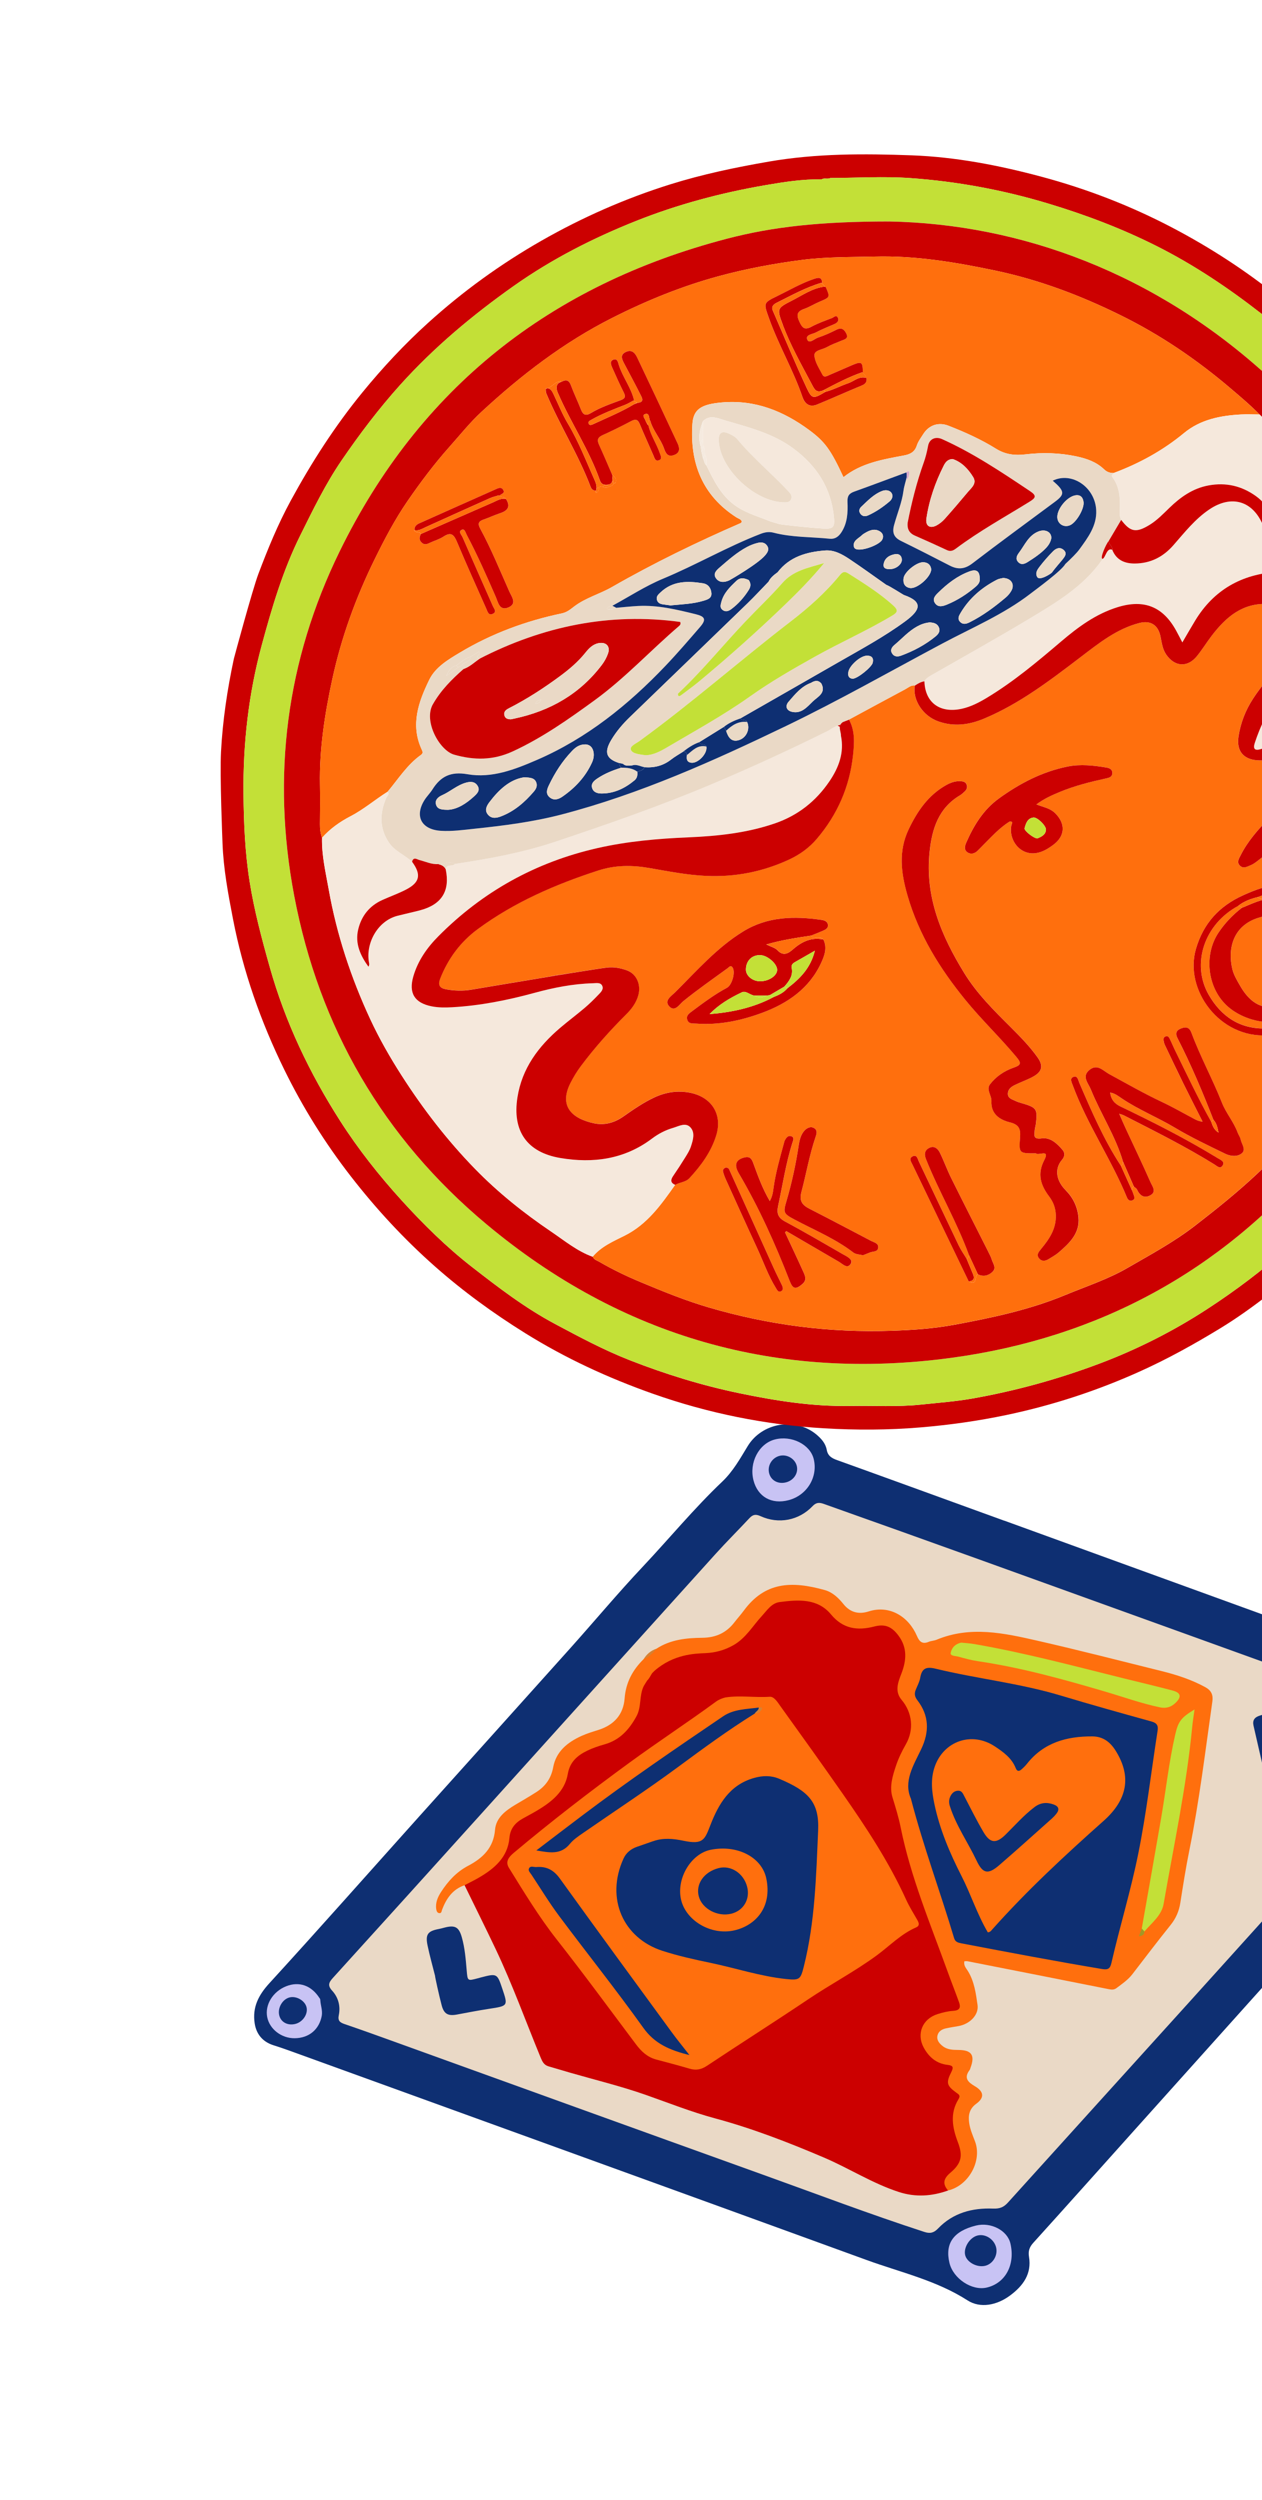 <svg fill="none" height="398" viewBox="0 0 201 398" width="201" xmlns="http://www.w3.org/2000/svg" xmlns:xlink="http://www.w3.org/1999/xlink"><filter id="a" color-interpolation-filters="sRGB" filterUnits="userSpaceOnUse" height="164.215" width="224.835" x="20.479" y="206.729"><feFlood flood-opacity="0" result="BackgroundImageFix"/><feColorMatrix in="SourceAlpha" result="hardAlpha" type="matrix" values="0 0 0 0 0 0 0 0 0 0 0 0 0 0 0 0 0 0 127 0"/><feOffset dx="8" dy="8"/><feGaussianBlur stdDeviation="4"/><feComposite in2="hardAlpha" operator="out"/><feColorMatrix type="matrix" values="0 0 0 0 0.341 0 0 0 0 0.276 0 0 0 0 0.201 0 0 0 0.11 0"/><feBlend in2="BackgroundImageFix" mode="multiply" result="effect1_dropShadow_2711_4418"/><feColorMatrix in="SourceAlpha" result="hardAlpha" type="matrix" values="0 0 0 0 0 0 0 0 0 0 0 0 0 0 0 0 0 0 127 0"/><feOffset dy="4"/><feGaussianBlur stdDeviation="6"/><feComposite in2="hardAlpha" operator="out"/><feColorMatrix type="matrix" values="0 0 0 0 0 0 0 0 0 0 0 0 0 0 0 0 0 0 0.15 0"/><feBlend in2="effect1_dropShadow_2711_4418" mode="normal" result="effect2_dropShadow_2711_4418"/><feBlend in="SourceGraphic" in2="effect2_dropShadow_2711_4418" mode="normal" result="shape"/></filter><filter id="b" color-interpolation-filters="sRGB" filterUnits="userSpaceOnUse" height="227.01" width="234.442" x="15.146" y="4.572"><feFlood flood-opacity="0" result="BackgroundImageFix"/><feColorMatrix in="SourceAlpha" result="hardAlpha" type="matrix" values="0 0 0 0 0 0 0 0 0 0 0 0 0 0 0 0 0 0 127 0"/><feOffset dx="8" dy="8"/><feGaussianBlur stdDeviation="4"/><feComposite in2="hardAlpha" operator="out"/><feColorMatrix type="matrix" values="0 0 0 0 0.341 0 0 0 0 0.276 0 0 0 0 0.201 0 0 0 0.11 0"/><feBlend in2="BackgroundImageFix" mode="multiply" result="effect1_dropShadow_2711_4418"/><feColorMatrix in="SourceAlpha" result="hardAlpha" type="matrix" values="0 0 0 0 0 0 0 0 0 0 0 0 0 0 0 0 0 0 127 0"/><feOffset dy="4"/><feGaussianBlur stdDeviation="6"/><feComposite in2="hardAlpha" operator="out"/><feColorMatrix type="matrix" values="0 0 0 0 0 0 0 0 0 0 0 0 0 0 0 0 0 0 0.15 0"/><feBlend in2="effect1_dropShadow_2711_4418" mode="normal" result="effect2_dropShadow_2711_4418"/><feBlend in="SourceGraphic" in2="effect2_dropShadow_2711_4418" mode="normal" result="shape"/></filter><clipPath id="c"><path d="m0 0h226v175h-226z" transform="matrix(.97 -.243 .243 .97 0 227.92)"/></clipPath><clipPath id="d"><path d="m15 0h231v228h-231z"/></clipPath><g clip-path="url(#c)"><g filter="url(#a)"><path d="m151.941 230.07c23.018 8.358 46.037 16.718 69.056 25.076 1.581.574 3.184 1.095 4.739 1.736 3.801 1.565 4.745 5.87 2.002 8.921-12.289 13.672-24.578 27.347-36.863 41.023-6.103 6.796-12.203 13.597-18.3 20.394-5.329 5.942-10.643 11.895-15.998 17.815-.626.69-.836 1.328-.686 2.233.449 2.699-.924 4.607-3.012 6.155-2.123 1.574-4.757 2.08-6.783.777-4.972-3.19-10.667-4.458-16.089-6.431-30.018-10.923-60.063-21.779-90.098-32.664-1.45-.525-2.892-1.057-4.367-1.521-1.685-.534-2.722-1.739-2.984-3.506-.369-2.511.578-4.432 2.329-6.347 8.054-8.8 15.953-17.738 23.92-26.616 7.99-8.904 16.006-17.786 23.988-26.697 3.881-4.332 7.606-8.796 11.593-13.029 4.231-4.494 8.156-9.263 12.641-13.523 1.729-1.641 2.852-3.678 4.061-5.662 2.262-3.715 7.56-4.634 10.904-1.869.802.664 1.494 1.426 1.683 2.472.171.948.777 1.321 1.639 1.628 3.171 1.124 22.73 8.23 26.618 9.643z" fill="#0e2f72"/><path d="m180.953 307.225c-9.464 10.467-18.946 20.921-28.407 31.392-.662.734-1.282 1.018-2.38.973-3.296-.13-6.38.677-8.748 3.157-.683.716-1.284.858-2.208.556-8.714-2.836-17.272-6.081-25.885-9.176-19.759-7.099-39.502-14.242-59.252-21.366-2.376-.858-4.753-1.71-7.144-2.526-.746-.256-1.168-.496-.969-1.448.295-1.418-.075-2.813-1.054-3.88-.758-.827-.543-1.317.12-2.046 7.924-8.725 15.822-17.471 23.716-26.22 12.404-13.746 24.794-27.506 37.208-41.247 1.749-1.934 3.6-3.776 5.382-5.684.545-.585.98-.722 1.799-.351 2.88 1.311 6.1.698 8.29-1.594.658-.69 1.219-.56 1.869-.326 8.186 2.914 16.371 5.824 24.545 8.769 19.753 7.115 39.497 14.249 59.249 21.373 2.466.889 4.929 1.782 7.414 2.61.82.274 1.188.601 1.102 1.551-.145 1.572.267 3.053 1.505 4.144.603.531.418.877-.031 1.355-1.12 1.195-2.189 2.436-3.31 3.63-.239.254-22.929 25.426-32.809 36.354z" fill="#ead9c6"/><path d="m112.006 223.652c-.722-2.81.848-5.821 3.382-6.493 2.664-.705 5.636.775 6.211 3.094.713 2.87-1.061 5.789-3.99 6.56-2.719.718-4.927-.53-5.604-3.163z" fill="#c8c3f4"/><path d="m143.22 348.238c-.743-3.105.654-5.07 4.233-5.95 2.379-.584 4.995.781 5.478 2.858.787 3.386-.795 6.325-3.777 7.018-2.358.548-5.336-1.421-5.934-3.926z" fill="#c8c3f4"/><path d="m43.251 308.881c-.407 2.206-2.033 3.561-4.303 3.59-2.102.027-4.002-1.424-4.388-3.351-.398-1.973.9-4.088 3.023-4.925 2.054-.812 4-.132 5.28 1.848.108.116.159.252.155.41.052.814.372 1.599.231 2.434z" fill="#c8c3f4"/><path d="m217.713 261.01c.18-2.597 1.927-4.054 4.494-3.746 1.903.228 4.023 2.066 4.491 3.89.163.639.181 1.268-.089 1.892-1.054 2.462-5.215 3.65-7.448 2.126-.168-.17-.304-.364-.4-.583-.503-1.149-1.009-2.296-1.048-3.579z" fill="#c8c3f4"/><path d="m142.998 336.713c-2.593.918-5.176 1.097-7.832.235-4.211-1.363-7.904-3.766-11.942-5.486-5.674-2.418-11.396-4.636-17.382-6.25-3.74-1.01-7.357-2.448-11.015-3.732-3.929-1.377-7.977-2.361-11.975-3.511-1.166-.336-2.328-.693-3.497-1.028-.719-.206-.985-.767-1.241-1.382-2.372-5.754-4.479-11.615-7.152-17.245-1.623-3.416-3.31-6.801-4.969-10.199.064-.687.662-.851 1.151-1.099 1.012-.511 1.984-1.077 2.86-1.793 1.43-1.172 2.468-2.591 2.655-4.442.181-1.792 1.149-2.965 2.702-3.811.99-.539 1.967-1.101 2.918-1.713 2.036-1.312 3.386-3.06 3.873-5.423.378-1.833 1.732-2.818 3.336-3.516.86-.376 1.742-.717 2.632-1.017 3.293-1.113 5.051-3.417 5.488-6.75.096-.734.158-1.475.605-2.112.22-.321.549-.557.739-.902.316-.39.486-.855.688-1.305.139-.226.32-.412.542-.559.775-.408 1.439-.971 2.151-1.469.281-.228.591-.411.904-.595 1.41-.821 2.993-.821 4.53-.855 3.08-.067 5.555-1.2 7.446-3.627.861-1.103 1.756-2.184 2.755-3.179 1.096-1.094 2.388-1.56 3.939-1.572 2.957-.022 5.56.648 7.542 2.983 1.021 1.203 2.379 1.745 4.036 1.364.455-.105.934-.102 1.401-.182 3.102-.538 5.55 1.401 5.694 4.514.056 1.213-.114 2.397-.591 3.53-.657 1.558-.571 2.889.442 4.405 1.369 2.047 1.545 4.412.329 6.726-.498.947-1.005 1.893-1.384 2.893-.842 2.215-1.174 4.391-.402 6.752.931 2.844 1.536 5.792 2.228 8.708 1.132 4.774 3.201 9.226 4.756 13.852.912 2.708 2.008 5.348 2.995 8.03.638 1.735.257 2.319-1.616 2.651-.419.074-.832.16-1.241.274-3.083.87-3.896 3.677-1.734 5.975.688.733 1.54 1.187 2.52 1.424 1.037.251 1.416.856.964 1.845-.498 1.096-.263 1.965.699 2.674.598.441.785 1.017.427 1.703-1.136 2.171-.82 4.342.093 6.425.797 1.821.403 3.39-.89 4.722-.89.917-1.308 1.857-1.176 3.069z" fill="#c00"/><path d="m96.241 253.981c-.128.129-.254.255-.382.384-.255.392-.437.829-.782 1.161-.193.288-.363.587-.546.881-.756 1.52-.328 3.288-1.164 4.817-1.16 2.12-2.65 3.786-5.099 4.471-.945.266-1.892.586-2.77 1.014-1.561.765-2.737 1.785-3.063 3.685-.484 2.83-2.623 4.487-4.979 5.883-.726.43-1.478.815-2.211 1.23-1.214.684-1.98 1.607-2.107 3.069-.269 3.093-2.389 4.894-4.911 6.354-.728.422-1.488.789-2.232 1.181-1.916.651-2.903 2.123-3.578 3.877-.091.24-.076.615-.467.568-.319-.04-.426-.35-.468-.622-.159-1.02.232-1.928.766-2.75 1.105-1.701 2.45-3.186 4.295-4.156 2.374-1.246 4.066-2.883 4.302-5.748.157-1.9 1.659-3.039 3.242-3.983 1.129-.674 2.275-1.327 3.379-2.04 1.446-.933 2.323-2.203 2.643-3.931.462-2.51 2.285-3.975 4.519-4.985.854-.385 1.762-.661 2.659-.943 2.519-.791 4.006-2.46 4.198-5.031.188-2.499 1.26-4.515 3.027-6.248.675-.563 1.333-1.15 2.05-1.664 2.229-1.452 4.768-1.708 7.31-1.734 2.158-.022 3.825-.796 5.11-2.474.484-.629 1.021-1.22 1.491-1.858 3.337-4.524 7.509-4.772 12.897-3.262 1.258.353 2.208 1.282 2.976 2.24 1.105 1.376 2.496 1.642 4.007 1.157 3.37-1.075 6.378.852 7.69 3.912.388.91.862 1.357 1.896.923.385-.162.84-.162 1.228-.325 5.393-2.241 10.742-1.058 16.039.147 6.628 1.511 13.21 3.202 19.805 4.841 2.413.6 4.765 1.364 6.954 2.56.96.524 1.279 1.227 1.13 2.274-1.128 7.916-2.075 15.858-3.668 23.71-.561 2.764-.997 5.554-1.433 8.34-.206 1.32-.691 2.457-1.539 3.518-2.073 2.585-4.08 5.226-6.099 7.85-.698.906-1.63 1.536-2.531 2.213-.37.278-.74.271-1.191.181-7.495-1.496-14.994-2.972-22.494-4.447-.171-.034-.36-.007-.541-.01-.155.675.268 1.095.552 1.552 1.031 1.66 1.278 3.565 1.544 5.419.224 1.568-1.225 3.016-2.991 3.344-.694.128-1.393.224-2.08.381-.626.143-1.165.481-1.311 1.134-.159.716.271 1.231.794 1.656.736.598 1.622.633 2.531.639 2.117.012 2.676.837 1.946 2.81-.049.129-.073.281-.154.387-.965 1.269-.256 1.934.841 2.578 1.453.852 1.543 1.828.223 2.784-1.131.818-1.303 1.877-1.13 3.067.144 1.008.548 1.946.914 2.894 1.197 3.1-.981 7.071-4.282 7.852-.909-1.057-.733-1.892.362-2.817 1.825-1.539 2.014-2.748 1.191-4.906-.86-2.259-1.277-4.561.102-6.799.388-.628.04-.772-.353-1.059-1.51-1.103-1.643-1.564-.792-3.256.371-.741.348-1.055-.586-1.16-1.773-.201-2.981-1.249-3.797-2.749-1.19-2.191-.209-4.583 2.212-5.338.803-.25 1.647-.467 2.481-.513 1.04-.061 1.23-.539.935-1.356-.593-1.644-1.236-3.267-1.829-4.911-2.735-7.568-5.872-15.003-7.472-22.937-.327-1.62-.821-3.209-1.307-4.797-.511-1.682.018-3.387.56-5.016.395-1.183.943-2.314 1.569-3.41 1.335-2.333 1.039-5.05-.666-7.072-1.144-1.355-.583-2.78-.042-4.183.808-2.092.978-4.105-.447-6.031-1.054-1.426-2.127-1.925-3.862-1.473-2.721.707-5.006.363-6.9-1.923-2.148-2.59-5.224-2.348-8.193-1.964-1.271.165-1.999 1.32-2.817 2.21-1.477 1.601-2.558 3.547-4.568 4.673-1.394.78-2.842 1.177-4.423 1.245-1.726.073-5.082.166-8.108 2.811z" fill="#ff6f0d"/><path d="m202.366 271.1c.047-.011.091-.022.137-.034 3.509-.87 3.66-.743 3.831 2.803.03.629-.082.905-.753 1.019-3.106.524-6.205 1.086-9.303 1.648-.982.178-1.513-.229-1.723-1.149-.96-4.216-1.926-8.433-2.899-12.645-.209-.901.161-1.382 1.036-1.647 2.655-.796 5.307-1.606 7.946-2.456 1.01-.324 1.545-.315 1.859.939.568 2.264.688 2.245-1.654 2.952-.989.299-2.002.527-2.994.816-.745.218-1.34.681-1.136 1.495.198.789.945.805 1.623.647 1.282-.296 2.555-.638 3.833-.961.904-.229 1.469-.082 1.727.972.92 3.777.667 2.964-2.226 3.72-.547.143-1.09.314-1.645.393-.867.123-1.042.566-.9 1.355.16.894.68.826 1.336.642.635-.179 1.278-.323 1.915-.482l-.007-.027z" fill="#0e2f72"/><path d="m61.298 302.561c-.402-1.606-.855-3.202-1.194-4.824-.38-1.806.02-2.329 1.817-2.662.323-.061.637-.16.958-.237 1.606-.4 2.214-.056 2.67 1.543.496 1.737.631 3.53.784 5.318.142 1.661.136 1.662 1.714 1.244.181-.046.363-.1.543-.148 2.56-.664 2.597-.645 3.413 1.788.927 2.76.925 2.74-2.113 3.205-1.719.262-3.425.598-5.133.914-1.388.257-2.037-.097-2.398-1.423-.421-1.553-1.103-4.705-1.064-4.714z" fill="#0e2f72"/><path d="m96.562 250.455c-.567.693-1.18 1.329-2.047 1.663.48-.794 1.151-1.364 2.047-1.663z" fill="#d78132"/><g fill="#0e2f72"><path d="m118.892 221.319c.314 1.14-.443 2.332-1.685 2.657-1.231.323-2.352-.25-2.685-1.371-.36-1.205.377-2.5 1.61-2.838 1.163-.317 2.446.406 2.76 1.552z"/><path d="m150.657 345.787c.295 1.262-.529 2.628-1.764 2.914-1.278.298-2.869-.546-3.163-1.677-.312-1.195.702-2.827 1.955-3.147 1.252-.319 2.661.589 2.972 1.913z"/><path d="m38.996 310.204c-1.204.279-2.258-.296-2.523-1.378-.291-1.183.516-2.572 1.653-2.854 1.124-.276 2.501.555 2.713 1.635.212 1.092-.663 2.324-1.843 2.597z"/><path d="m222.767 263.712c-1.216.327-2.443-.23-2.761-1.255-.345-1.11.601-2.675 1.847-3.055 1.103-.336 2.415.431 2.707 1.585.297 1.176-.493 2.376-1.795 2.728z"/></g><path d="m107.569 258.216c2.334-.356 4.679.056 7.024-.106.713-.051 1.266.887 1.71 1.507 3.342 4.646 6.679 9.294 9.951 13.986 3.742 5.368 7.345 10.823 10.06 16.794.512 1.127 1.18 2.187 1.798 3.269.261.457.39.904-.199 1.16-2.42 1.049-4.217 2.952-6.287 4.467-3.492 2.556-7.325 4.575-10.909 6.983-5.339 3.584-10.771 7.032-16.126 10.588-.913.606-1.745.754-2.765.453-1.748-.518-3.516-.975-5.281-1.446-1.431-.381-2.391-1.279-3.262-2.44-4.186-5.579-8.306-11.204-12.62-16.691-2.828-3.594-5.197-7.51-7.603-11.389-.607-.981-.044-1.713.751-2.381 5.96-5.007 12.122-9.753 18.417-14.35 4.548-3.321 9.26-6.405 13.801-9.729.473-.347.985-.538 1.541-.681z" fill="#ff6f0d"/><path d="m137.088 274.352c-1.225-2.748.391-5.308 1.623-7.883 1.329-2.774 1.285-5.358-.597-7.798-.424-.55-.517-1.038-.273-1.647.258-.647.612-1.281.727-1.952.254-1.499.966-1.789 2.441-1.431 6.6 1.601 13.407 2.314 19.931 4.276 4.797 1.444 9.625 2.79 14.454 4.129.871.241 1.108.653.977 1.479-1.02 6.53-1.771 13.101-3.084 19.593-1.183 5.857-2.937 11.58-4.278 17.4-.199.86-.537 1.094-1.456.939-7.499-1.253-14.965-2.666-22.429-4.093-.536-.103-.982-.222-1.161-.817-2.183-7.331-4.87-14.505-6.877-22.192z" fill="#0e2f72"/><path d="m145.078 249.493c.546.058 1.343.098 2.123.233 8.044 1.391 15.91 3.505 23.814 5.467 2.59.644 5.19 1.246 7.766 1.934 1.318.352 1.44 1.012.43 1.973-.678.647-1.471.903-2.456.698-2.988-.627-5.848-1.66-8.763-2.517-6.644-1.95-13.312-3.808-20.197-4.826-1.063-.156-2.111-.439-3.145-.728-.455-.126-1.327-.093-1.235-.587.119-.655.552-1.391 1.667-1.645z" fill="#c3e037"/><path d="m173.853 294.994c1.032-5.868 2.08-11.731 3.088-17.601.757-4.417 1.233-8.881 2.238-13.261.482-2.093.919-2.699 3.077-4.002-.138 1.019-.287 1.893-.37 2.77-.911 9.483-2.926 18.805-4.554 28.182-.321 1.851-1.897 3.022-3.057 4.394-.477.123-.482-.153-.422-.485z" fill="#c3e037"/><path d="m173.853 294.994c.143.161.283.323.422.485-.001.494-.295.685-.884.767.176-.475.318-.862.463-1.249z" fill="#a49726"/><path d="m96.016 281.11c1.621-.583 3.23-.412 4.866-.072 3.101.645 3.357-.159 4.264-2.498 1.277-3.295 3.042-6.4 6.95-7.504 1.38-.392 2.709-.417 3.997.126 4.649 1.958 6.415 3.702 6.214 8.24-.323 7.231-.484 14.482-2.267 21.589-.526 2.101-.658 2.285-2.832 2.056-4.127-.433-8.054-1.747-12.093-2.585-2.568-.533-5.144-1.106-7.628-1.911-6.223-2.015-9.081-8.324-6.178-14.686.42-.919 1.184-1.547 2.174-1.881.847-.286 1.69-.586 2.532-.88z" fill="#0e2f72"/><path d="m101.809 315.152c-3.202-.791-5.56-1.836-7.343-4.332-4.324-6.053-8.982-11.874-13.433-17.838-1.572-2.11-2.942-4.364-4.395-6.558-.198-.302-.558-.62-.383-.983.236-.487.754-.189 1.149-.222 1.635-.142 2.786.469 3.765 1.828 5.886 8.18 11.85 16.306 17.798 24.441.835 1.144 1.734 2.241 2.843 3.664z" fill="#0e2f72"/><path d="m112.207 260.785c-4.231 2.63-8.24 5.576-12.24 8.525-4.947 3.648-10.095 7.016-15.146 10.519-.731.506-1.504 1.028-2.053 1.699-1.452 1.783-3.242 1.409-5.346 1.045 2.555-1.941 4.918-3.752 7.295-5.544 7.306-5.512 14.871-10.664 22.447-15.803 1.723-1.168 3.739-1.127 5.682-1.403.35.675-.366.68-.637.962z" fill="#0e2f72"/><path d="m112.207 260.785c.16-.354.662-.491.637-.961.368-.067.725-.065.407.426-.221.338-.612.513-1.044.535z" fill="#d78132"/><path d="m149.332 295.616c-1.682-2.838-2.683-6.019-4.188-8.964-1.872-3.667-3.477-7.43-4.323-11.483-.412-1.969-.628-3.916.038-5.876 1.414-4.145 5.927-5.698 9.578-3.287 1.366.902 2.697 1.862 3.326 3.443.229.576.543.569.941.215.316-.276.62-.575.879-.902 2.652-3.357 6.305-4.363 10.387-4.341 1.722.008 2.862.902 3.734 2.299 2.547 4.092 1.865 7.774-1.943 11.16-6.174 5.489-12.21 11.089-17.701 17.246-.182.202-.334.46-.728.49z" fill="#ff6f0d"/><path d="m105.17 282.476c4.254-.863 8.16 1.17 8.875 4.548.975 4.614-1.732 7.507-5.082 8.275-3.74.854-7.803-1.582-8.515-5.003-.696-3.337 1.634-7.192 4.725-7.821z" fill="#ff6f0d"/><path d="m143.329 275.648c-.205-.539-.236-1.082.005-1.62.244-.54.639-.942 1.27-.963.57-.017.755.442.973.861 1.009 1.92 1.964 3.867 3.066 5.732 1.075 1.82 2.035 1.859 3.538.375 1.496-1.479 2.886-3.066 4.581-4.353.97-.737 1.963-.814 3.05-.422.824.299.976.801.43 1.486-.204.256-.426.5-.669.718-2.801 2.494-5.583 5.01-8.424 7.46-1.786 1.541-2.623 1.356-3.608-.723-1.361-2.874-3.221-5.505-4.213-8.553z" fill="#0e2f72"/><path d="m110.993 288.342c.518 1.974-.562 3.82-2.517 4.304-2.177.54-4.645-.766-5.178-2.742-.533-1.978.821-3.916 3.16-4.519 1.945-.502 3.973.82 4.534 2.954z" fill="#0e2f72"/></g></g><g clip-path="url(#d)"><g filter="url(#b)"><path d="m232.453 98.438c-.872-4.957-1.917-9.858-3.442-14.649-2.253-7.086-5.244-13.851-9.003-20.297-3.761-6.452-8.181-12.423-13.241-17.902-3.429-3.711-7.17-7.119-11.135-10.305-5.292-4.253-10.957-7.919-16.955-11.062-6.628-3.473-13.595-6.164-20.844-8.103-6.758-1.808-13.634-3.135-20.612-3.392-7.585-.277-15.193-.313-22.75.995-5.326.919-10.587 2.02-15.735 3.632-7.162 2.244-13.976 5.245-20.494 8.963-6.523 3.722-12.555 8.092-18.09 13.107-3.747 3.395-7.198 7.091-10.412 11.02-4.405 5.381-8.125 11.182-11.434 17.256-2.039 3.744-3.654 7.692-5.154 11.663-.932 2.47-3.883 13.395-3.908 13.521-1.045 4.887-1.782 9.829-2.045 14.808-.201 3.786.22 13.935.24 14.524.144 4.068.892 8.047 1.661 12.037 1.618 8.397 4.431 16.385 8.187 24.046 2.943 6.002 6.467 11.652 10.59 16.961 4.038 5.202 8.472 9.997 13.417 14.362 4.476 3.953 9.268 7.437 14.346 10.6 6.416 3.996 13.222 7.134 20.335 9.646 8.814 3.11 17.935 4.954 27.246 5.504 5.122.305 10.299.288 15.458-.148 4.598-.388 9.133-1.028 13.643-1.975 7.359-1.548 14.433-3.859 21.287-6.955 4.383-1.978 8.554-4.292 12.643-6.778 5.311-3.23 10.073-7.181 14.792-11.18.211-.349.46-.659.85-.83 4.515-4.56 8.824-9.276 12.609-14.482 5.594-7.697 9.962-16.001 13.23-24.887 1.561-4.244 2.801-8.589 3.753-13.004 1.028-4.769 1.85-9.609 1.985-14.47.206-7.419.282-14.848-1.019-22.23zm-4.402 34.566c-1.274 6.289-3.188 12.403-5.566 18.354-1.539 3.85-3.567 7.488-5.549 11.146-2.559 4.722-5.874 8.916-9.178 13.099-3.169 4.009-6.814 7.611-10.655 11.034-4.027 3.587-8.319 6.82-12.818 9.748-5.368 3.496-11.115 6.407-17.116 8.67-6.583 2.482-13.383 4.365-20.33 5.589-2.685.472-5.441.673-8.169.961-3.756.397-7.504.151-11.251.215-5.987.103-11.872-.821-17.706-2.037-5.953-1.238-11.756-3.032-17.401-5.242-4.109-1.606-8.006-3.691-11.903-5.77-4.775-2.545-9.037-5.806-13.261-9.097-4.044-3.149-7.69-6.748-11.149-10.548-3.62-3.976-6.944-8.187-9.816-12.671-4.874-7.611-8.746-15.709-11.211-24.46-1.274-4.512-2.479-9.033-3.214-13.644-.734-4.607-.932-9.271-.98-13.953-.082-8.031.808-15.927 2.9-23.658 1.613-5.957 3.352-11.875 6.128-17.469 2.033-4.093 4.027-8.22 6.602-11.981 2.858-4.172 5.913-8.22 9.322-12.006 5.405-6.002 11.533-11.121 18.136-15.784 6.074-4.289 12.651-7.622 19.502-10.347 6.617-2.632 13.543-4.471 20.586-5.68 2.92-.503 5.886-.967 8.882-.916.44-.279.974.02 1.42-.218 4.231-.014 8.481-.285 12.691.011 7.455.528 14.775 1.883 21.959 4.043 5.973 1.797 11.754 3.987 17.317 6.784 5.947 2.99 11.423 6.67 16.655 10.743 3.988 3.102 7.648 6.549 11.093 10.207 3.072 3.264 5.704 6.896 8.415 10.464 3.118 4.105 5.518 8.609 7.792 13.171 3.843 7.712 6.354 15.882 8.025 24.317.887 4.476 1.534 8.967 1.616 13.532v4.999c.299 6.217-.54 12.33-1.771 18.402z" fill="#c00"/><path d="m201.045 188.341c.54-.02 1.079-.039.85-.827-.389.17-.638.481-.85.83z" fill="#abc287"/><path d="m229.819 109.603c-.082-4.563-.729-9.056-1.616-13.532-1.671-8.435-4.182-16.605-8.025-24.317-2.274-4.563-4.674-9.067-7.792-13.171-2.708-3.568-5.343-7.2-8.415-10.464-3.445-3.658-7.105-7.105-11.093-10.207-5.232-4.074-10.711-7.754-16.655-10.743-5.563-2.797-11.341-4.99-17.317-6.784-7.184-2.16-14.506-3.515-21.959-4.043-4.208-.299-8.458-.028-12.691-.011-.446.237-.98-.059-1.42.218-2.996-.05-5.962.413-8.882.916-7.043 1.213-13.97 3.051-20.586 5.68-6.851 2.724-13.428 6.058-19.502 10.347-6.602 4.663-12.728 9.785-18.136 15.784-3.411 3.786-6.464 7.835-9.322 12.006-2.575 3.761-4.569 7.888-6.602 11.981-2.776 5.591-4.516 11.512-6.128 17.469-2.093 7.734-2.982 15.628-2.9 23.658.048 4.683.246 9.346.98 13.954.734 4.613 1.94 9.131 3.214 13.644 2.468 8.751 6.337 16.851 11.211 24.459 2.872 4.485 6.196 8.696 9.816 12.672 3.459 3.8 7.105 7.398 11.149 10.547 4.225 3.292 8.486 6.553 13.261 9.098 3.897 2.076 7.794 4.163 11.903 5.77 5.648 2.207 11.448 4.001 17.401 5.242 5.837 1.215 11.719 2.137 17.706 2.037 3.747-.065 7.495.181 11.251-.216 2.728-.287 5.481-.489 8.169-.961 6.945-1.224 13.748-3.107 20.33-5.588 6.001-2.263 11.748-5.175 17.116-8.67 4.499-2.928 8.794-6.161 12.818-9.749 3.841-3.423 7.486-7.021 10.655-11.034 3.304-4.183 6.619-8.376 9.178-13.099 1.982-3.654 4.01-7.295 5.549-11.145 2.378-5.952 4.292-12.065 5.566-18.355 1.228-6.071 2.067-12.185 1.771-18.402-.39-1.665-.382-3.333 0-4.999zm-28.294 63.032c-15.142 17.788-34.661 28.338-57.894 31.501-27.751 3.781-52.652-3.311-74.109-21.218-16.489-13.761-26.684-31.373-30.663-52.343-3.603-19.005-1.274-37.421 7.255-54.831 12.725-25.98 33.523-42.401 61.673-49.744 7.396-1.931 14.964-2.735 25.8-2.747 21.086.394 42.43 8.276 60.334 24.622 15.856 14.479 25.522 32.395 28.479 53.524 3.739 26.712-3.326 50.624-20.872 71.236z" fill="#c3e037"/><path d="m229.819 114.601c0-1.665 0-3.333 0-4.998-.382 1.665-.39 3.333 0 4.998z" fill="#c3e037"/><path d="m193.918 47.878c-17.904-16.348-39.248-24.228-60.334-24.622-10.833.011-18.401.816-25.8 2.747-28.149 7.343-48.948 23.764-61.672 49.744-8.528 17.413-10.858 35.827-7.255 54.831 3.976 20.97 14.174 38.579 30.663 52.342 21.456 17.908 46.359 24.999 74.11 21.219 23.232-3.163 42.754-13.714 57.894-31.501 17.545-20.612 24.613-44.527 20.872-71.236-2.957-21.129-12.626-39.045-28.48-53.524zm23.775 66.743c.24 6.142-.766 12.135-1.923 18.148-1.122 5.806-3.211 11.274-5.55 16.622-2.279 5.211-5.128 10.196-8.59 14.761-2.869 3.784-5.928 7.447-9.401 10.707-3.112 2.923-6.45 5.594-9.839 8.221-3.408 2.643-7.175 4.663-10.863 6.795-3.084 1.783-6.558 2.917-9.876 4.292-5.665 2.347-11.646 3.613-17.641 4.727-3.245.604-6.563.836-9.887.953-9.957.352-19.666-.908-29.222-3.705-3.736-1.092-7.303-2.551-10.87-4.04-2.239-.936-4.434-1.984-6.535-3.208-.395-.232-.892-.338-1.09-.827-2.479-.891-4.496-2.57-6.622-4.009-4.352-2.945-8.469-6.228-12.132-9.992-4.417-4.538-8.263-9.525-11.68-14.854-1.864-2.906-3.572-5.892-5.013-8.997-3.053-6.583-5.323-13.437-6.597-20.598-.486-2.735-1.141-5.443-1.07-8.245-.257-.707-.344-1.428-.336-2.185.028-2.096.042-4.192.003-6.284-.104-5.675.762-11.224 1.96-16.759 1.44-6.644 3.739-12.97 6.729-19.064 1.57-3.196 3.231-6.368 5.25-9.299 2.064-2.995 4.253-5.921 6.69-8.651 1.675-1.875 3.242-3.85 5.089-5.56 6.311-5.834 13.069-11.04 20.815-14.954 5.476-2.769 11.132-5.069 17.037-6.667 4.343-1.176 8.788-2.006 13.281-2.582 3.835-.492 7.665-.427 11.502-.525 6.501-.168 12.83.894 19.155 2.219 7.049 1.475 13.694 4.001 20.107 7.17 6.249 3.087 11.968 6.971 17.271 11.47 1.632 1.383 3.268 2.758 4.77 4.283 3.911 3.811 7.351 8.019 10.434 12.492 3.378 4.901 6.306 10.073 8.419 15.642 1.293 3.409 2.736 6.779 3.521 10.363.7 3.199 1.415 6.387 1.926 9.629.655 4.158.929 8.312.777 12.509z" fill="#c00"/><path d="m80.705 143.236c-.09 0-.599.103-1.381.268 1.31-.215 2.59-.425 3.767-.618-.796.087-1.587.266-2.386.35z" fill="#c00"/><path d="m125.298 103.551c.198 0 .339.061.458.201.008-.137.039-.271.107-.4-.192.056-.381.123-.565.199z" fill="#c00"/><path d="m197.284 120.802c-1.488 1.489-3.14 2.791-4.795 4.085-.404.315-.822.651-1.291.838-.536.212-1.158.62-1.711.084-.568-.554-.153-1.135.113-1.663 1.124-2.232 2.773-4.076 4.487-5.87 1.387-1.45 2.886-2.792 4.185-4.334.85-1.009 1.079-2.098.726-3.247-.342-1.109-1.364-1.335-2.465-1.492-1.319-.187-2.627-.137-3.937-.159-2.479-.039-3.716-1.414-3.335-3.831.336-2.137 1.101-4.118 2.287-5.948 1.647-2.543 3.773-4.747 5.281-7.388.418-.735.788-1.478 1.059-2.274.986-2.897-.757-5.295-3.877-5.457-4.106-.215-6.747 2.076-9.011 5.032-.822 1.073-1.528 2.235-2.384 3.283-1.502 1.841-3.544 1.69-4.885-.277-.605-.886-.695-1.914-.91-2.906-.384-1.785-1.567-2.576-3.38-2.101-3.592.939-6.396 3.185-9.274 5.379-4.868 3.711-9.725 7.457-15.467 9.849-2.389.998-4.778 1.302-7.251.436-2.474-.869-4.14-3.437-3.745-5.714-.619-.081-1.048.341-1.528.598-2.996 1.598-5.981 3.219-8.969 4.831.98 1.797.839 3.755.636 5.65-.54 5.018-2.488 9.477-5.789 13.35-1.206 1.414-2.686 2.473-4.344 3.247-4.188 1.958-8.633 2.836-13.253 2.623-3.041-.139-6.04-.726-9.036-1.251-2.773-.486-5.447-.489-8.181.399-6.826 2.222-13.34 5.046-19.13 9.299-2.756 2.026-4.761 4.717-6.021 7.921-.393 1.004-.09 1.495.926 1.688 1.308.246 2.655.296 3.928.081 1.813-.302 7.314-1.232 12.372-2.065.785-.165 1.291-.265 1.381-.268.799-.081 1.593-.26 2.386-.349 2.612-.422 4.727-.752 5.572-.855 1.093-.134 2.172.075 3.18.444 1.525.556 2.271 2.266 1.819 3.931-.328 1.205-1.042 2.174-1.915 3.046-2.618 2.61-5.077 5.356-7.283 8.315-.61.819-1.144 1.707-1.607 2.616-1.909 3.735.26 5.686 3.739 6.437 1.649.355 3.236-.07 4.674-1.076 1.57-1.098 3.149-2.199 4.902-3.023 1.847-.866 3.767-1.162 5.763-.757 3.426.693 5.148 3.456 4.134 6.759-.804 2.629-2.411 4.811-4.269 6.823-.616.668-1.545.64-2.262 1.07-2.225 3.141-4.414 6.273-8.051 8.095-1.804.902-3.736 1.724-5.083 3.353.198.489.695.595 1.09.827 2.098 1.227 4.293 2.272 6.535 3.208 3.567 1.489 7.133 2.947 10.87 4.04 9.556 2.797 19.267 4.057 29.222 3.705 3.324-.118 6.642-.349 9.887-.953 5.995-1.115 11.976-2.381 17.641-4.728 3.321-1.374 6.791-2.509 9.875-4.291 3.685-2.129 7.455-4.152 10.864-6.796 3.389-2.626 6.727-5.295 9.839-8.22 3.473-3.263 6.531-6.924 9.401-10.707 3.462-4.566 6.311-9.55 8.59-14.761 2.338-5.348 4.431-10.816 5.549-16.623 1.161-6.012 2.166-12.006 1.923-18.147-4.024 2.688-8.229 5.023-12.964 6.253-2.477.643-4.973.919-7.444-.07zm-94.391 30.14c-.554-.039-1.197.1-1.423-.604-.215-.668.276-1.003.742-1.349 1.802-1.339 3.598-2.688 5.589-3.753.796-.425 1.367-2.47.892-3.207-.302-.47-.559-.079-.79.089-2.381 1.732-4.801 3.414-7.091 5.272-.596.484-1.299 1.727-2.172.853-.935-.939.28-1.668.881-2.266 3.443-3.42 6.648-7.114 10.85-9.699 3.894-2.394 8.158-2.47 12.516-1.833.505.073.946.28.985.825.034.483-.39.715-.779.885-.638.28-1.294.528-1.94.788.516.66 1.479-.067 1.985.623.641 1.322.175 2.574-.37 3.744-1.889 4.06-5.318 6.419-9.398 7.925-3.366 1.24-6.848 1.972-10.48 1.707zm13.527 42.596c-.463.263-.664-.209-.845-.503-1.231-1.986-1.988-4.194-2.965-6.301-1.683-3.624-3.321-7.264-4.97-10.905-.192-.422-.367-.858-.474-1.308-.091-.382.186-.581.432-.659.474.006.528.291.644.548 2.329 5.166 4.659 10.329 7 15.49.404.889.853 1.755 1.268 2.638.161.343.311.768-.093.995zm11.084-4.353c-.542.894-1.308.011-1.904-.333-2.798-1.609-5.58-3.246-8.367-4.875-.065.075-.13.148-.195.223.98 2.104 1.98 4.2 2.931 6.318.28.62.56 1.265-.169 1.891-1.05.903-1.505.825-2.013-.478-2.302-5.903-4.889-11.673-8.111-17.153-.776-1.321-.483-2.123.788-2.486.777-.221 1.175-.039 1.474.774.751 2.037 1.466 4.101 2.674 6.147.461-.813.52-1.543.622-2.25.336-2.352.994-4.629 1.618-6.915.048-.179.085-.369.172-.528.206-.377.489-.788.966-.648.593.173.342.665.22 1.05-1.048 3.289-1.553 6.692-2.273 10.053-.251 1.174-.02 1.881 1.112 2.49 3.138 1.682 6.213 3.484 9.3 5.259.587.338 1.57.785 1.158 1.466zm3.092-1.819c-.387.156-.779.307-1.152.455-.54-.139-1.144-.131-1.514-.419-2.877-2.213-6.229-3.579-9.401-5.269-1.768-.945-1.799-1.115-1.256-2.965.85-2.892 1.482-5.829 1.934-8.807.13-.863.336-1.76.946-2.403.345-.363.943-.727 1.525-.363.545.343.384.891.217 1.386-.977 2.861-1.482 5.842-2.253 8.754-.393 1.48.147 2.112 1.324 2.713 3.293 1.676 6.558 3.4 9.828 5.121.435.229 1.087.338 1.073.97-.017.791-.791.631-1.274.83zm20.471-72.236c3.315-2.406 6.919-4.292 10.996-5.108 2.051-.411 4.109-.171 6.148.168.472.078.941.259.943.855.003.598-.454.748-.934.855-2.519.547-5.019 1.17-7.408 2.159-1.251.517-2.493 1.059-3.755 1.998 1.143.436 2.239.621 3.041 1.439 1.641 1.679 1.536 3.605-.367 5.007-.833.612-1.72 1.163-2.768 1.305-2.468.335-4.346-2.023-3.88-4.437.124-.31.325-.659-.305-.587-1.559.989-2.79 2.336-4.075 3.624-.33.33-.644.676-.982 1.001-.489.469-1.088.659-1.655.257-.548-.389-.41-.995-.175-1.526 1.191-2.719 2.725-5.233 5.173-7.01zm-1 75.34c-.661.615-1.457.805-2.321.377-.602.241-.017 1.937-1.449 1.157-2.985-6.192-5.97-12.381-8.946-18.575-.209-.436-.658-1.012-.006-1.339.715-.357.814.422 1.006.83 2.123 4.443 4.213 8.9 6.339 13.339.359.746.845 1.434 1.274 2.149.251-.14.325-.377.359-.637-1.909-5.239-4.762-10.062-6.826-15.231-.342-.855-.195-1.495.613-1.847.745-.324 1.293.213 1.581.8.658 1.332 1.158 2.738 1.816 4.068 1.943 3.917 3.934 7.809 5.902 11.713.209.413.43.832.565 1.271.189.629.779 1.294.099 1.928zm10.536-3.079c-.454.394-1.008.682-1.522 1.009-.519.329-1.098.452-1.539-.039-.533-.598-.099-1.073.314-1.573 1.287-1.565 2.397-3.191 2.318-5.371-.039-1.134-.401-2.079-1.064-2.956-1.347-1.788-1.926-3.568-.769-5.801.958-1.846-1.011-.62-1.335-1.07-2.697.023-2.731.02-2.525-2.559.102-1.274-.15-2.009-1.615-2.367-1.638-.399-3.05-1.333-2.948-3.383.045-.906-.876-1.819-.226-2.669.946-1.24 2.267-2.137 3.736-2.643 1.259-.436 1.273-.743.449-1.732-2.607-3.116-5.561-5.929-8.119-9.073-4.053-4.979-7.393-10.327-9.203-16.6-1.054-3.649-1.466-7.097.186-10.556 1.355-2.839 3.095-5.423 5.973-7.033.708-.396 1.446-.656 2.276-.612.392.023.771.09.946.481.192.43.062.824-.274 1.14-.237.224-.48.453-.757.617-3.42 2.037-4.448 5.315-4.837 8.961-.769 7.184 1.849 13.39 5.515 19.341 2.03 3.297 4.753 5.98 7.464 8.681 1.491 1.487 2.959 2.99 4.185 4.7.999 1.397.762 2.35-.788 3.163-.912.478-1.892.822-2.816 1.277-.55.271-1.07.648-1.098 1.341-.034.791.669.931 1.197 1.19.333.165.698.274 1.059.378 2.33.673 2.496.916 2.197 3.313-.039.322-.155.638-.178.959-.053.782-.308 1.517 1.138 1.316 1.361-.19 2.432.821 3.299 1.838.42.495.33 1.073-.071 1.54-1.37 1.59-.805 3.518.565 4.873 1.214 1.199 1.892 2.677 2.047 4.325.24 2.54-1.451 4.102-3.171 5.591zm29.209-15.82c-.706.62-1.827.508-2.672.098-2.697-1.314-5.425-2.596-7.992-4.133-2.77-1.657-5.786-2.858-8.472-4.666-.547-.369-1.104-.83-1.869-.945.15 1.126.695 1.769 1.683 2.239 5.292 2.523 10.511 5.185 15.515 8.242.421.257 1.101.506.729 1.118-.399.651-.904.098-1.314-.157-4.662-2.883-9.573-5.322-14.45-7.823-.152-.078-.327-.112-.72-.243.412.933.731 1.687 1.076 2.428 1.313 2.83 2.666 5.641 3.922 8.494.274.626 1.011 1.5-.053 2.07-.991.531-1.672.009-2.101-.936-.088-.192-.333-.318-.508-.475-.221.132-.297.338-.308.576.099.26.209.52.293.782.102.313.235.657-.192.836-.449.184-.731-.07-.886-.447-2.519-6.119-6.332-11.624-8.628-17.846-.172-.467-.53-1.101.088-1.344.686-.271.768.528.946.944 1.96 4.529 3.908 9.061 6.633 13.216.246-.137.314-.371.345-.626-1.192-4.079-3.558-7.644-5.142-11.55-.404-1.001-1.514-2.065-.192-3.116 1.251-.995 2.134.151 3.126.69 2.79 1.517 5.552 3.099 8.424 4.446 1.702.799 3.315 1.726 4.964 2.607.432.231.864.466 1.483.511-1.02-2.02-2.056-4.032-3.056-6.061-.949-1.919-1.861-3.858-2.784-5.789-.122-.251-.257-.506-.314-.774-.073-.349-.206-.791.283-.95.418-.137.556.257.697.537.249.5.458 1.019.7 1.52 1.901 3.883 3.745 7.795 5.857 11.573.116-.112.232-.224.348-.336-1.723-4.423-3.564-8.79-5.733-13.02-.356-.693-.26-1.216.579-1.537.836-.321 1.33-.14 1.641.696 1.409 3.797 3.366 7.362 4.857 11.132.658 1.662 1.9 3.076 2.516 4.794.124.35.381.665.452 1.02.15.743.895 1.621.226 2.21zm15.709-24.901c-3.174 3.375-6.955 5.825-11.663 6.133-7.548.494-13.295-7.212-11.366-13.775 1.197-4.069 3.708-6.793 7.489-8.5 1.966-.889 3.982-1.679 6.202-1.671.516 0 1.33-.212 1.33.587 0 .71-.769.52-1.243.514-1.392-.014-2.694.338-3.962.852.401.456.946.21 1.426.291-.229.044-.452.098-.675.159.232.014.466 0 .675-.159 1.268-.009 2.539-.014 3.807-.025.539-.006 1.042.092 1.381.544.435.584 1.152 1.196.807 1.934-.355.76-1.107.112-1.643.02-1.949-.33-3.815-.054-5.671.525-3.908 1.218-4.947 4.753-4.142 8.167.217.928.748 1.805 1.234 2.649 2.394 4.174 5.495 4.266 9.564 1.657.574-.366 1.715-.539 1.034-1.833-.921-1.749-.994-1.886-2.912-.961-.864.419-1.474.427-2.053-.38-.525-.732-.434-1.311.396-1.666 1.378-.592 2.779-1.123 4.168-1.687.641-.26 1.056-.065 1.37.539.751 1.447 1.527 2.881 2.301 4.314.37.687.274 1.188-.435 1.643-1.415.911-2.79 1.886-4.171 2.847-3.578 2.487-8.796 1.149-11.44-1.374-3.069-2.931-3.569-8.081-1.256-11.546 1.019-1.525 2.27-2.833 3.722-3.959-.133-.221-.35-.285-.591-.305-5.373 2.884-7.517 9.215-4.699 14.139 2 3.498 5.007 5.501 9.181 5.378 2.299-.067 4.355-1.011 6.34-2.104 1.531-.841 2.914-1.861 4.171-3.062.469-.447.582-.863.285-1.478-.909-1.889-1.785-3.794-2.621-5.714-.381-.875-.804-1.073-1.702-.59-1.401.752-2.881 1.367-4.329 2.032-.365.167-.803.536-1.093-.017-.266-.503.214-.782.57-.958 1.774-.858 3.555-1.702 5.354-2.504.766-.341 1.407-.053 1.757.685 1.135 2.4 2.253 4.808 3.352 7.222.223.492.155 1.003-.246 1.428z" fill="#ff6f0d"/><path d="m47.826 117.943c2.107-1.095 3.906-2.649 5.905-3.903 1.703-2.029 3.118-4.311 5.337-5.885.35-.248.234-.539.085-.86-1.813-3.931-.494-7.589 1.22-11.096.98-2.006 3.005-3.196 4.885-4.322 5.027-3.012 10.477-5.029 16.215-6.231.867-.182 1.401-.668 2.016-1.132 1.819-1.363 4.041-1.953 5.984-3.068 6.633-3.808 13.508-7.136 20.521-10.187.065-.028.096-.137.153-.224-.125-.405-.54-.467-.839-.659-5.462-3.498-7.435-8.651-7.037-14.834.152-2.383 1.364-3.191 4.724-3.482 5.247-.453 9.777 1.364 13.897 4.412 2.505 1.853 3.434 3.141 5.447 7.488 2.807-2.247 6.233-2.817 9.619-3.454 1.011-.19 1.72-.539 2.061-1.587.212-.648.655-1.232 1.028-1.822.907-1.431 2.426-1.948 4.007-1.33 2.629 1.023 5.208 2.188 7.591 3.671 1.519.944 3.039 1.09 4.699.891 2.728-.327 5.425-.249 8.125.327 1.649.352 3.168.889 4.388 2.062.444.427.929.59 1.514.578 4.08-1.52 7.845-3.582 11.202-6.357 2.624-2.166 5.787-2.78 9.077-2.962.982-.053 1.974 0 2.959.003-1.502-1.523-3.137-2.897-4.769-4.283-5.301-4.498-11.022-8.382-17.272-11.47-6.413-3.169-13.058-5.694-20.106-7.17-6.326-1.324-12.657-2.386-19.155-2.219-3.838.098-7.667.034-11.502.525-4.493.578-8.941 1.405-13.281 2.582-5.902 1.601-11.559 3.898-17.037 6.667-7.746 3.914-14.504 9.12-20.815 14.954-1.85 1.71-3.414 3.685-5.089 5.56-2.44 2.73-4.626 5.655-6.69 8.651-2.019 2.931-3.683 6.099-5.25 9.299-2.99 6.094-5.289 12.42-6.729 19.064-1.197 5.535-2.064 11.085-1.96 16.759.04 2.092.025 4.191-.003 6.284-.011.754.076 1.478.336 2.185 1.279-1.442 2.83-2.54 4.538-3.429zm68.029-82.84c1.898-.922 3.728-1.998 5.735-2.677.613-.207 1.379-.475 1.336.682.164.173.331.344.494.517-.022 0-.045.006-.067.008.053.025.104.05.158.081.703 1.621.694 1.607-1 2.322-.819.346-1.581.841-2.42 1.134-1.155.408-1.305.93-.782 2.059.488 1.059.881 1.352 1.957.771 1.025-.556 2.143-.944 3.236-1.363.288-.109.678-.592.937-.039.212.45-.098.793-.533.986-.986.439-2.002.819-2.946 1.33-.55.299-1.75.363-1.392 1.173.311.701 1.133-.154 1.697-.335 1.023-.333 2.011-.785 2.971-1.269.839-.422 1.262.036 1.556.651.379.788-.31.902-.827 1.118-.78.321-1.582.612-2.31 1.025-.703.4-2.014.469-1.957 1.319.07 1.042.771 2.062 1.276 3.054.271.534.751.198 1.116.048 1.208-.508 2.4-1.059 3.611-1.567 1.542-.648 1.698-.528 1.709 1.221-.003.005-.009.011-.011.019.197.226.514.38.505.741.031.036.062.078.093.126.074.601-.2.908-.771 1.143-2.383.984-4.735 2.048-7.122 3.026-1.155.475-1.92-.106-2.281-1.168-1.477-4.325-3.821-8.287-5.355-12.593-.861-2.422-.932-2.417 1.378-3.54zm-36.706 14.708c.819-.193 1.285-1.129 2.194-1.126-.178.109-.316.221-.424.335.138-.095.308-.176.514-.246.726-.402 1.183-.282 1.494.562.48 1.305 1.093 2.559 1.598 3.853.325.835.751 1.067 1.579.567 1.485-.9 3.135-1.461 4.758-2.057.72-.265.816-.578.486-1.232-.647-1.285-1.242-2.596-1.821-3.915-.198-.447-.474-1.079.189-1.31.616-.212.706.43.842.861.633 1.987 2.011 3.66 2.451 5.728 0 .006-.003.008-.006.014.127.131.296.182.488.193-.169.109-.342.21-.514.313.201-.075.401-.151.604-.221 1.101-.134.669-.816.421-1.316-.833-1.665-1.723-3.303-2.592-4.951-.37-.701-.698-1.419.316-1.858.926-.4 1.415.204 1.754.916 2.155 4.54 4.304 9.081 6.422 13.638.322.696.475 1.484-.52 1.861-.966.369-1.327-.184-1.613-1.003-.548-1.581-1.771-2.847-2.22-4.485-.031-.022-.065-.05-.104-.078-.263.19-.251.469-.26.743.023.061.051.12.087.179.373 1.548 1.296 2.872 1.804 4.364.133.386.418.883-.087 1.107-.619.271-.74-.316-.923-.746-.717-1.665-1.477-3.311-2.172-4.987-.305-.732-.658-.863-1.375-.483-1.488.791-3.002 1.54-4.541 2.232-.768.346-.938.749-.59 1.506.737 1.609 1.423 3.241 2.129 4.865 0-.036-.006-.073-.011-.109l.393.425c.393.425.104.961.104.961l-.24-.036c-.04.33-.268.497-.731.545.008.011.014.025.014.036 0 .092-.237.165-.531.165s-.531-.073-.531-.165c0-.014.006-.025.014-.036-.248.006-.474.05-.669.168.085.048.076.263-.025.494-.102.237-.26.397-.353.358-.071-.031-.082-.173-.034-.346-.426.017-.709-.204-.864-.609-1.946-5.144-4.936-9.802-7.054-14.865-.085-.204-.062-.456-.09-.685.096-.056.186-.095.274-.126-.014 0-.028 0-.042 0-.102.025-.209.039-.322.036.119-.028.226-.039.322-.036zm-20.347 21.487c4.041-1.799 8.074-3.613 12.12-5.398.395-.173.923-.464 1.24.112.319.584-.438.584-.602.919-.003.003-.008.008-.011.011.285.285.853.067 1.048.511.754 1.202.268 1.853-.963 2.252-.89.288-1.74.701-2.626 1.006-.828.282-.94.676-.522 1.45 1.754 3.241 3.143 6.65 4.634 10.011.359.81 1.259 1.911-.113 2.512-1.457.64-1.663-.796-2.042-1.665-1.454-3.331-2.92-6.656-4.626-9.872-.181-.344-.322-1.023-.777-.819-.632.282-.059.805.099 1.171 1.595 3.671 3.222 7.329 4.837 10.992.178.402.647.875.037 1.204-.712.383-.875-.333-1.065-.754-1.573-3.529-3.16-7.055-4.657-10.615-.472-1.123-.904-1.749-2.172-.908-.616.408-1.361.626-2.045.933-.472.212-.926.492-1.423.034-.474-.439-.39-.9-.119-1.389-.243-.43-.915-.106-1.113-.62.031.008.057.008.087.017-.045-.559.277-.872.774-1.093z" fill="#ff6f0d"/><path d="m91.487 184.714c3.637-1.821 5.826-4.954 8.051-8.094-.793-.336-.734-.822-.311-1.439.661-.961 1.296-1.939 1.909-2.931.342-.554.704-1.121.901-1.73.331-1.014.712-2.202-.076-3.051-.779-.841-1.847-.187-2.773.081-1.231.358-2.341.939-3.363 1.71-4.369 3.291-9.347 3.965-14.586 3.082-5.346-.9-7.664-4.323-6.831-9.637.726-4.635 3.335-8.111 6.803-11.076 1.282-1.092 2.635-2.104 3.92-3.191.748-.634 1.449-1.324 2.126-2.034.376-.394.909-.855.672-1.436-.257-.629-.966-.455-1.511-.442-3.166.084-6.258.696-9.291 1.526-4.315 1.176-8.675 2.043-13.151 2.294-1.082.062-2.155.064-3.231-.148-2.725-.539-3.697-2.107-2.914-4.781.723-2.481 2.175-4.549 3.962-6.351 7.06-7.116 15.504-11.813 25.342-14.051 4.784-1.087 9.635-1.509 14.524-1.716 4.654-.196 9.277-.693 13.722-2.21 3.69-1.26 6.577-3.538 8.737-6.734 1.482-2.193 2.366-4.543 1.816-7.24.008-.444-.209-.922-.184-1.363-.116-.14-.257-.201-.457-.201-.461.19-.896.438-1.316.726-6.117 3.046-12.327 5.885-18.624 8.55-8.195 3.468-16.597 6.388-25.029 9.198-5.134 1.713-10.497 2.683-15.862 3.499-.37.494-1.336-.034-1.485.844.731 3.461-.627 5.644-4.1 6.555-1.178.307-2.372.561-3.553.863-3.279.835-5.148 4.512-4.544 7.53.037.176.034.36-.102.581-1.271-1.768-2.166-3.677-1.632-5.923.508-2.146 1.782-3.767 3.849-4.697 1.237-.556 2.525-1.017 3.731-1.632 2.253-1.151 2.508-2.4 1.002-4.454-1.166-1.109-2.773-1.682-3.708-3.09-1.53-2.305-1.449-4.672-.401-7.1.136-.313.573-.548.209-.961-1.999 1.254-3.798 2.808-5.905 3.903-1.708.889-3.256 1.984-4.538 3.429-.071 2.802.582 5.51 1.07 8.245 1.274 7.161 3.544 14.015 6.597 20.598 1.44 3.105 3.149 6.091 5.013 8.997 3.417 5.332 7.263 10.319 11.68 14.854 3.666 3.764 7.78 7.047 12.132 9.992 2.127 1.439 4.143 3.118 6.622 4.009 1.347-1.629 3.279-2.45 5.083-3.353z" fill="#f5e8dc"/><path d="m216.916 102.109c-.511-3.241-1.228-6.432-1.926-9.629-.785-3.585-2.225-6.955-3.521-10.363-2.113-5.569-5.044-10.741-8.419-15.642-3.081-4.473-6.52-8.684-10.434-12.492-.986-.006-1.977-.059-2.96-.003-3.29.182-6.455.796-9.076 2.962-3.358 2.775-7.119 4.837-11.203 6.357-.141.204-.457.313-.183.682 1.276 1.724 1.231 3.722 1.135 5.717-.02.397.116.724.243 1.07 1.457 1.933 2.375 2.098 4.484.816 1.215-.738 2.186-1.752 3.194-2.73 1.771-1.716 3.72-3.113 6.247-3.574 2.753-.503 5.221.067 7.481 1.665 2.423 1.713 3.041 4.163 1.719 6.86-.008.319-.163.511-.669.59.26-.95.102-1.869.124-2.788-1.635-3.889-5.021-4.878-8.539-2.509-2.288 1.54-3.962 3.683-5.741 5.714-1.638 1.866-3.649 2.886-6.148 2.9-1.627.008-2.934-.567-3.575-2.179-.87-.436-1.076 1.266-1.528 1.428 0 0 0 0-.003 0-.037.084-.082.162-.15.235-2.925 4.158-7.203 6.703-11.439 9.249-5.205 3.127-10.514 6.08-15.784 9.098-.417.237-.787.497-1.025.919.105 3.389 2.474 5.136 5.959 4.365 1.437-.319 2.731-.987 3.982-1.741 4.278-2.576 8.073-5.773 11.858-8.989 2.685-2.283 5.512-4.37 8.954-5.437 4.228-1.31 7.241-.101 9.342 3.733.313.57.607 1.151.986 1.875.722-1.229 1.372-2.369 2.053-3.49 2.973-4.887 7.407-7.382 13.103-7.748 2.688-.173 4.993.746 6.851 2.677 1.985 2.062 2.392 4.957.74 7.295-2.37 3.35-4.956 6.549-7.43 9.83-1.703 2.257-2.903 4.766-3.784 7.443-.325.989.07 1.244.909.989.983-.299 1.92-.751 2.883-1.12 1.601-.612 3.236-.947 4.965-.612 2.406.467 3.617 2.202 3.16 4.641-.455 2.434-1.709 4.513-3.07 6.533-.994 1.475-2.186 2.797-3.403 4.093 2.471.989 4.968.713 7.444.07 4.736-1.23 8.941-3.565 12.965-6.253.152-4.194-.121-8.352-.777-12.51z" fill="#f5e8dc"/><path d="m160.442 78.032s0-.022 0-.034c-.014.017-.025.031-.039.048.011-.005.025-.011.037-.014z" fill="#ead9c6"/><path d="m163.475 60.658c-2.699-.576-5.399-.657-8.124-.327-1.661.198-3.18.053-4.699-.891-2.384-1.484-4.962-2.649-7.591-3.671-1.581-.615-3.101-.098-4.007 1.33-.376.59-.819 1.171-1.028 1.822-.342 1.045-1.051 1.397-2.062 1.587-3.388.637-6.811 1.207-9.618 3.454-2.011-4.348-2.943-5.636-5.447-7.488-4.121-3.046-8.65-4.865-13.897-4.412-3.361.291-4.572 1.098-4.725 3.482-.398 6.183 1.576 11.336 7.038 14.834.299.193.714.254.838.659-.056.087-.084.196-.152.224-7.015 3.054-13.888 6.382-20.522 10.187-1.943 1.115-4.165 1.702-5.984 3.068-.619.464-1.149.95-2.016 1.132-5.741 1.202-11.189 3.219-16.215 6.231-1.881 1.126-3.905 2.316-4.886 4.322-1.714 3.504-3.033 7.165-1.22 11.096.15.321.265.612-.085.86-2.22 1.571-3.635 3.856-5.337 5.885.367.413-.073.648-.209.961-1.048 2.428-1.127 4.795.401 7.1.935 1.408 2.542 1.981 3.708 3.09.22-.858.805-.36 1.2-.262.986.243 1.915.718 2.974.634.887.1 1.765-.637 2.66-.034 5.368-.816 10.728-1.785 15.862-3.498 8.432-2.811 16.834-5.733 25.029-9.198 6.298-2.663 12.507-5.505 18.624-8.55.418-.288.856-.537 1.316-.727.184-.075.373-.142.565-.198.082-.154.215-.299.429-.43.305-.123.613-.243.918-.366 2.988-1.613 5.973-3.236 8.969-4.831.48-.254.906-.679 1.528-.598.466-.305.937-.595 1.508-.671.237-.422.61-.679 1.025-.919 5.269-3.018 10.581-5.971 15.783-9.098 4.236-2.546 8.517-5.091 11.44-9.249.067-.07.113-.151.149-.235-.522.036.54-2.369.975-2.853.658-1.112 1.318-2.227 1.976-3.339-.13-.346-.262-.673-.242-1.07.093-1.995.141-3.993-1.136-5.717-.271-.366.045-.478.184-.682-.585.008-1.07-.154-1.514-.578-1.22-1.173-2.739-1.71-4.388-2.062zm-21.419-2.752c4.99 2.241 9.497 5.272 14.018 8.29 1.11.74.839 1.087-.096 1.665-3.945 2.439-8.017 4.683-11.737 7.469-.432.324-.852.506-1.423.237-1.697-.796-3.408-1.562-5.125-2.316-.913-.402-1.223-1.093-1.13-2.04.633-3.233 1.437-6.429 2.55-9.545.314-.88.537-1.771.703-2.691.206-1.126 1.198-1.54 2.24-1.073zm-37.536 4.197c-.368-.291-.353-.766-.554-1.137-.087-.374-.175-.749-.263-1.126-.033-.263-.067-.522-.104-.785-.458-1.389-.158-2.71.361-4.012 1.09-1.087 2.37-.458 3.432-.142 3.795 1.12 7.672 2.059 10.954 4.487 3.724 2.755 6.009 6.281 6.472 10.897.164 1.629-.068 1.942-1.705 1.853-1.955-.106-6.659-.601-7.049-.724-.652-.224-1.339-.344-1.963-.651-1.77-.685-3.572-1.218-5.151-2.395-2.194-1.637-3.287-3.948-4.43-6.262zm-38.971 31.842c-.189.095-.376.187-.565.282-.632.455-1.265.911-1.898 1.366.344-.757.72-1.458 1.596-1.651.709-.548 1.392-1.132 2.276-1.4.449-.274.901-.545 1.305-.791.548.394-.926.799.147 1.093 10.059-5.147 20.654-7.365 31.924-5.837.136.349-.033.52-.211.671-4.516 3.864-8.557 8.257-13.386 11.769-4.165 3.032-8.359 5.996-13.089 8.173-3.101 1.428-6.117 1.422-9.319.514-2.333-.662-4.919-5.345-3.383-8.033 1.282-2.241 3.005-3.957 4.883-5.611.15-.307.175-.55-.285-.548zm51.599 9.648c-11.55 5.56-23.227 10.81-35.697 14.062-4.549 1.188-9.214 1.78-13.888 2.269-1.773.185-3.544.442-5.34.33-3.089-.193-4.233-2.322-2.601-4.906.373-.59.887-1.09 1.26-1.68 1.313-2.081 2.909-2.886 5.589-2.417 3.86.677 7.554-.768 11.042-2.277 7.955-3.442 14.563-8.771 20.477-14.976 1.903-1.998 3.699-4.093 5.504-6.178 1.042-1.204.821-1.679-.704-2.054-3.01-.738-6.017-1.467-9.152-1.305-1.172.061-2.341.193-3.51.293-.441.33-.929.299-1.454.204.152-.425.5-.483.859-.522 2.68-1.453 5.258-3.141 8.06-4.306 5.28-2.199 10.228-5.082 15.562-7.147.678-.263 1.331-.372 2.056-.184 2.932.763 5.964.659 8.949.964.825.084 1.407-.33 1.859-1.023.971-1.498 1.039-3.185.968-4.845-.039-.944.257-1.341 1.079-1.637 2.782-.998 5.543-2.037 8.314-3.062.172-.157.437-.324.437.045 0 .377-.065.807-.381 1.118-.003-.151-.008-.302-.011-.453-.155.732-.415 1.442-.517 2.188-.248 1.903-1.008 3.671-1.505 5.507-.322 1.188-.031 1.95 1.09 2.503 2.606 1.282 5.199 2.596 7.777 3.931 1.308.676 2.392.584 3.615-.352 4.346-3.331 8.774-6.555 13.168-9.821 1.595-1.185 1.539-1.679-.378-3.339 3.016-1.478 6.74 1.003 6.924 4.691.124 2.487-1.339 4.395-2.705 6.278-.39.536-1.263 1.405-2.214 2.291-.591 1.073-4.654 4.035-5.566 4.736-4.307 3.308-9.314 5.412-14.067 7.949-8.277 4.415-16.432 9.053-24.893 13.124z" fill="#ead9c6"/><path d="m126.292 102.922c-.214.131-.347.277-.429.43-.068.129-.102.263-.107.4-.026.441.192.919.183 1.363.548 2.697-.336 5.049-1.815 7.24-2.161 3.194-5.047 5.471-8.738 6.734-4.445 1.52-9.068 2.014-13.721 2.21-4.892.207-9.74.629-14.524 1.716-9.841 2.238-18.285 6.935-25.342 14.051-1.788 1.802-3.236 3.87-3.962 6.351-.782 2.677.189 4.244 2.914 4.781 1.073.212 2.149.21 3.231.148 4.476-.251 8.836-1.118 13.151-2.294 3.036-.827 6.125-1.442 9.291-1.526.545-.013 1.254-.187 1.511.442.237.581-.297 1.042-.672 1.436-.678.707-1.378 1.4-2.126 2.034-1.285 1.09-2.64 2.099-3.92 3.191-3.471 2.962-6.077 6.441-6.803 11.076-.833 5.314 1.485 8.737 6.831 9.637 5.238.883 10.217.209 14.586-3.082 1.022-.771 2.135-1.352 3.363-1.71.926-.268 1.993-.925 2.773-.081.788.852.406 2.04.076 3.051-.198.609-.559 1.176-.901 1.73-.613.992-1.248 1.97-1.909 2.931-.424.617-.486 1.103.311 1.439.717-.433 1.646-.405 2.262-1.07 1.858-2.012 3.465-4.194 4.27-6.824 1.011-3.302-.709-6.066-4.135-6.759-1.996-.405-3.914-.109-5.763.758-1.754.824-3.332 1.922-4.902 3.023-1.437 1.006-3.025 1.433-4.674 1.076-3.476-.749-5.645-2.7-3.739-6.438.463-.908.997-1.797 1.607-2.615 2.205-2.959 4.665-5.706 7.283-8.316.873-.869 1.587-1.841 1.915-3.045.455-1.668-.291-3.376-1.819-3.932-1.011-.368-2.087-.578-3.18-.444-.844.104-2.959.433-5.572.855-1.18.19-2.46.4-3.767.618-5.061.835-10.559 1.763-12.372 2.064-1.276.213-2.623.165-3.928-.081-1.014-.19-1.319-.684-.926-1.687 1.257-3.208 3.262-5.896 6.021-7.922 5.786-4.252 12.304-7.08 19.13-9.298 2.734-.889 5.408-.886 8.181-.4 2.996.523 5.992 1.112 9.037 1.252 4.622.212 9.064-.668 13.252-2.624 1.658-.774 3.138-1.836 4.344-3.247 3.304-3.872 5.252-8.329 5.789-13.35.203-1.894.344-3.853-.636-5.65-.307.123-.612.244-.917.366z" fill="#c00"/><path d="m137.71 97.127c-.396 2.277 1.268 4.845 3.744 5.714 2.474.869 4.863.562 7.252-.436 5.738-2.394 10.598-6.141 15.467-9.849 2.875-2.191 5.682-4.44 9.274-5.379 1.813-.472 2.996.319 3.38 2.101.212.992.305 2.02.909 2.906 1.342 1.967 3.384 2.118 4.886.277.853-1.045 1.559-2.21 2.383-3.283 2.268-2.956 4.905-5.247 9.012-5.032 3.12.162 4.862 2.562 3.877 5.457-.271.796-.641 1.54-1.059 2.274-1.508 2.64-3.635 4.845-5.281 7.388-1.186 1.83-1.951 3.808-2.287 5.948-.379 2.414.855 3.792 3.335 3.831 1.31.022 2.618-.031 3.936.159 1.102.157 2.124.383 2.466 1.492.353 1.146.121 2.238-.726 3.247-1.299 1.545-2.799 2.884-4.185 4.334-1.714 1.791-3.364 3.635-4.488 5.87-.265.528-.68 1.109-.112 1.663.553.539 1.174.131 1.711-.084.469-.187.887-.523 1.29-.838 1.655-1.294 3.307-2.599 4.796-4.085 1.217-1.3 2.406-2.618 3.402-4.094 1.362-2.02 2.615-4.099 3.07-6.532.457-2.44-.757-4.175-3.16-4.641-1.728-.336-3.363 0-4.965.611-.962.369-1.897.822-2.883 1.121-.836.254-1.234 0-.909-.989.881-2.677 2.081-5.186 3.784-7.444 2.471-3.28 5.061-6.48 7.43-9.83 1.655-2.341 1.248-5.236-.74-7.295-1.861-1.931-4.163-2.847-6.851-2.677-5.696.366-10.129 2.858-13.103 7.748-.681 1.121-1.33 2.258-2.053 3.49-.379-.724-.672-1.305-.986-1.875-2.101-3.833-5.114-5.043-9.341-3.733-3.443 1.067-6.27 3.155-8.955 5.437-3.784 3.216-7.58 6.412-11.858 8.989-1.251.752-2.544 1.423-3.982 1.74-3.487.769-5.854-.978-5.958-4.364-.571.073-1.042.366-1.508.671z" fill="#c00"/><path d="m161.727 177.475c-1.369-1.355-1.934-3.283-.564-4.873.401-.467.491-1.045.07-1.54-.867-1.017-1.934-2.026-3.298-1.838-1.446.201-1.192-.534-1.138-1.316.022-.322.138-.637.178-.959.299-2.397.132-2.64-2.197-3.314-.359-.103-.726-.212-1.059-.377-.528-.26-1.229-.399-1.198-1.19.028-.693.548-1.07 1.099-1.341.923-.456 1.906-.799 2.815-1.277 1.551-.813 1.791-1.766.788-3.163-1.225-1.71-2.694-3.213-4.185-4.7-2.711-2.702-5.433-5.381-7.464-8.681-3.665-5.954-6.283-12.16-5.515-19.341.39-3.649 1.421-6.927 4.838-8.961.276-.165.519-.396.756-.617.336-.316.466-.71.274-1.14-.175-.391-.553-.461-.946-.481-.827-.045-1.567.215-2.276.612-2.877 1.61-4.617 4.194-5.973 7.033-1.652 3.462-1.242 6.907-.186 10.556 1.813 6.273 5.151 11.624 9.203 16.6 2.559 3.143 5.513 5.954 8.119 9.072.828.99.811 1.297-.449 1.733-1.468.506-2.79 1.405-3.736 2.643-.647.847.271 1.76.226 2.668-.102 2.051 1.31 2.985 2.948 3.384 1.466.358 1.717 1.095 1.616 2.367-.207 2.579-.17 2.581 2.524 2.559.325.45 2.296-.774 1.336 1.07-1.161 2.233-.582 4.013.768 5.801.664.88 1.022 1.822 1.065 2.956.079 2.179-1.031 3.808-2.319 5.37-.412.5-.847.975-.313 1.573.44.492 1.019.372 1.539.04.514-.327 1.064-.615 1.522-1.009 1.723-1.489 3.411-3.054 3.171-5.591-.155-1.649-.833-3.127-2.047-4.325z" fill="#c00"/><path d="m189.134 168.344c-.616-1.719-1.861-3.135-2.516-4.795-1.491-3.769-3.448-7.335-4.857-11.132-.311-.835-.805-1.02-1.641-.696-.842.324-.935.847-.579 1.537 2.169 4.23 4.01 8.6 5.733 13.021.477.517.632 1.142.802 2.025-.788-.508-.938-1.12-1.15-1.69-2.112-3.778-3.956-7.689-5.857-11.573-.245-.5-.452-1.023-.7-1.52-.141-.28-.28-.674-.698-.537-.485.16-.355.601-.282.95.057.269.192.523.314.774.923 1.931 1.838 3.87 2.784 5.79 1 2.028 2.036 4.04 3.055 6.06-.618-.045-1.05-.279-1.482-.511-1.649-.878-3.265-1.808-4.965-2.607-2.872-1.347-5.633-2.931-8.424-4.446-.991-.539-1.875-1.684-3.126-.69-1.321 1.051-.211 2.115.192 3.116 1.585 3.906 3.951 7.471 5.143 11.551.567 1.302 1.138 2.606 1.706 3.909.172.156.417.279.508.475.429.944 1.11 1.466 2.101.936 1.064-.57.327-1.445.053-2.071-1.253-2.853-2.609-5.664-3.922-8.494-.345-.74-.664-1.495-1.076-2.428.395.131.568.168.72.243 4.877 2.498 9.788 4.937 14.45 7.824.413.254.918.807 1.314.156.372-.609-.308-.861-.729-1.118-5.004-3.056-10.223-5.716-15.515-8.242-.988-.472-1.533-1.112-1.683-2.238.765.117 1.322.575 1.869.944 2.683 1.808 5.702 3.007 8.472 4.666 2.567 1.537 5.295 2.82 7.992 4.133.847.41 1.969.525 2.672-.098.669-.59-.077-1.467-.226-2.21-.071-.355-.325-.671-.452-1.02z" fill="#c00"/><path d="m122.768 141.31c.545-1.17 1.011-2.425.37-3.744-1.915-.396-3.451.338-4.84 1.559-.78.685-1.559 1.126-2.497.123-.353-.377-.971-.514-1.748-.899 2.485-.71 4.793-1.054 7.097-1.403.647-.26 1.302-.508 1.94-.788.39-.17.816-.402.779-.886-.039-.542-.48-.748-.985-.824-4.36-.637-8.622-.562-12.516 1.833-4.202 2.585-7.407 6.278-10.85 9.698-.602.598-1.816 1.328-.881 2.266.873.878 1.576-.366 2.172-.852 2.29-1.858 4.71-3.537 7.091-5.272.231-.168.486-.559.791-.09.477.735-.096 2.783-.893 3.208-1.991 1.065-3.787 2.411-5.588 3.752-.466.347-.958.682-.743 1.35.226.704.87.562 1.423.604 3.632.265 7.114-.467 10.48-1.708 4.08-1.506 7.506-3.867 9.398-7.924zm-9.672-1.265c1.124.033 2.643 1.338 2.686 2.305.042.955-1.333 1.886-2.757 1.866-1.197-.016-2.236-.894-2.228-1.877.014-1.392.958-2.333 2.296-2.294zm-2.954 5.923c.664-.315 1.296.431 1.991.514.658 0 1.313.003 1.971.006.167-.022.336-.045.503-.067.771-.453 1.544-.908 2.315-1.361.743-.858 1.429-1.735 1.164-2.984-.09-.425.138-.698.5-.902.971-.551 1.937-1.11 3.205-1.836-.695 2.816-2.415 4.487-4.38 5.988-.585.69-1.367 1.078-2.194 1.394-3.177 1.701-6.622 2.431-10.212 2.724 1.472-1.531 3.265-2.582 5.137-3.47z" fill="#c00"/><path d="m189.792 132.515c-1.452 1.126-2.703 2.433-3.722 3.959-2.313 3.465-1.813 8.614 1.257 11.545 2.643 2.523 7.861 3.862 11.439 1.375 1.384-.961 2.757-1.936 4.171-2.847.706-.456.805-.956.435-1.643-.773-1.434-1.55-2.867-2.301-4.314-.314-.604-.729-.8-1.37-.54-1.389.565-2.79 1.098-4.168 1.688-.83.355-.921.933-.395 1.665.579.808 1.189.797 2.053.38 1.917-.927 1.991-.788 2.911.961.681 1.294-.46 1.465-1.033 1.833-4.067 2.61-7.168 2.518-9.565-1.657-.486-.843-1.014-1.721-1.234-2.648-.805-3.415.234-6.949 4.143-8.168 1.855-.578 3.719-.855 5.67-.525.534.092 1.288.741 1.644-.019.344-.741-.37-1.353-.808-1.934-.339-.455-.842-.55-1.381-.545-1.268.011-2.539.017-3.807.025-.209.157-.443.174-.675.16-1.129.307-2.188.804-3.267 1.251z" fill="#c00"/><path d="m146.069 123.668c.567.403 1.169.213 1.654-.257.336-.324.653-.667.983-1 1.285-1.288 2.516-2.635 4.075-3.624.63-.073.429.277.305.587-.466 2.417 1.412 4.772 3.88 4.437 1.048-.143 1.935-.693 2.768-1.305 1.9-1.4 2.007-3.328.367-5.007-.802-.819-1.898-1.003-3.042-1.439 1.263-.939 2.505-1.481 3.756-1.998 2.389-.989 4.886-1.612 7.407-2.16.481-.103.938-.257.935-.855-.003-.595-.471-.776-.943-.855-2.039-.341-4.098-.578-6.148-.167-4.078.816-7.681 2.702-10.996 5.107-2.449 1.777-3.979 4.289-5.174 7.011-.234.531-.373 1.14.175 1.525zm9.112-3.822c.212-.754.447-1.584 1.415-1.707.613-.078 2.045 1.321 2 1.95-.057.822-.74 1.112-1.362 1.386-.547.02-2.166-1.235-2.053-1.629z" fill="#c00"/><path d="m126.343 187.721c-3.089-1.775-6.162-3.574-9.299-5.259-1.133-.606-1.367-1.316-1.113-2.489.723-3.359 1.229-6.765 2.273-10.054.122-.385.373-.874-.22-1.05-.477-.14-.759.268-.966.648-.087.159-.124.349-.172.528-.624 2.286-1.279 4.563-1.618 6.916-.102.707-.158 1.436-.621 2.249-1.209-2.045-1.923-4.11-2.675-6.147-.299-.81-.697-.995-1.474-.774-1.27.363-1.564 1.165-.788 2.487 3.223 5.479 5.812 11.249 8.111 17.153.508 1.305.963 1.38 2.013.477.729-.625.449-1.271.17-1.891-.952-2.118-1.952-4.214-2.931-6.318.064-.075.129-.148.194-.223 2.788 1.626 5.569 3.263 8.368 4.876.596.343 1.361 1.226 1.903.332.412-.679-.57-1.129-1.158-1.467z" fill="#c00"/><path d="m200.658 137.334c-1.798.802-3.58 1.643-5.354 2.504-.358.173-.836.453-.57.958.291.554.728.182 1.093.017 1.448-.665 2.928-1.28 4.329-2.031.898-.484 1.324-.282 1.703.589.836 1.923 1.711 3.825 2.62 5.714.297.615.184 1.031-.285 1.478-1.257 1.202-2.64 2.222-4.171 3.063-1.988 1.092-4.041 2.034-6.34 2.104-4.171.123-7.178-1.884-9.18-5.379-2.816-4.923-.675-11.255 4.699-14.138.915-.727 1.985-1.123 3.106-1.397 1.271-.514 2.573-.866 3.962-.852.474.005 1.245.195 1.243-.515 0-.801-.817-.586-1.33-.586-2.217-.009-4.234.782-6.202 1.671-3.781 1.707-6.292 4.431-7.489 8.499-1.932 6.564 3.815 14.27 11.366 13.775 4.708-.307 8.486-2.758 11.663-6.133.401-.425.469-.936.246-1.428-1.098-2.417-2.217-4.825-3.352-7.222-.35-.741-.991-1.029-1.757-.685z" fill="#c00"/><path d="m130.794 185.572c-3.27-1.718-6.538-3.445-9.828-5.122-1.174-.597-1.717-1.229-1.324-2.713.771-2.911 1.276-5.89 2.253-8.754.17-.491.331-1.042-.217-1.385-.582-.366-1.183 0-1.525.363-.607.642-.813 1.539-.946 2.403-.452 2.978-1.084 5.915-1.934 8.807-.545 1.849-.514 2.023 1.256 2.964 3.172 1.691 6.524 3.057 9.401 5.27.373.285.974.279 1.514.419.373-.148.765-.299 1.152-.455.483-.196 1.257-.039 1.274-.83.014-.632-.639-.741-1.073-.97z" fill="#c00"/><path d="m149.404 187.274c-1.969-3.904-3.96-7.799-5.902-11.713-.661-1.33-1.161-2.738-1.816-4.068-.288-.587-.836-1.124-1.582-.8-.807.35-.954.99-.612 1.847 2.064 5.169 4.919 9.995 6.825 15.231.474 1.026.949 2.054 1.426 3.079.864.43 1.661.24 2.321-.377.681-.634.094-1.299-.098-1.928-.133-.441-.356-.858-.565-1.271z" fill="#c00"/><path d="m170.532 173.599c-2.725-4.155-4.673-8.687-6.633-13.216-.181-.416-.263-1.215-.946-.944-.618.243-.26.88-.088 1.344 2.296 6.222 6.109 11.729 8.628 17.846.155.377.437.631.886.447.427-.176.294-.523.192-.836-.087-.265-.194-.522-.293-.782-.582-1.288-1.161-2.573-1.743-3.862z" fill="#c00"/><path d="m146.978 190.847c-.342-.81-.678-1.626-1.017-2.439-.426-.715-.915-1.4-1.273-2.149-2.127-4.439-4.217-8.896-6.34-13.339-.195-.405-.294-1.187-1.006-.83-.649.327-.203.903.006 1.339 2.977 6.194 5.964 12.383 8.946 18.575.743-.089.975-.466.684-1.157z" fill="#c00"/><path d="m115.245 189.906c-2.341-5.161-4.674-10.325-7.001-15.491-.115-.257-.169-.542-.643-.547-.249.078-.526.273-.433.659.108.447.283.886.475 1.308 1.649 3.638 3.29 7.281 4.97 10.905.977 2.104 1.734 4.314 2.965 6.301.181.293.381.765.845.503.403-.229.254-.651.093-.995-.415-.883-.867-1.749-1.268-2.638z" fill="#c00"/><path d="m115.804 139.246c.938 1.003 1.714.564 2.496-.123 1.39-1.221 2.926-1.956 4.841-1.559-.509-.691-1.469.036-1.985-.624-2.305.353-4.612.696-7.097 1.403.779.386 1.398.523 1.748.9z" fill="#ff6f0d"/><path d="m146.32 187.768c-.034.26-.107.498-.359.637.339.813.675 1.629 1.017 2.44.291.69.056 1.07-.684 1.156 1.432.78.85-.916 1.449-1.156-.474-1.026-.949-2.054-1.426-3.08z" fill="#ff6f0d"/><path d="m170.877 172.973c-.031.255-.102.487-.345.626.582 1.288 1.161 2.574 1.743 3.862.011-.241.087-.447.308-.576-.568-1.302-1.138-2.607-1.706-3.909z" fill="#ff6f0d"/><path d="m189.792 132.515c1.079-.447 2.138-.945 3.267-1.252.223-.062.446-.118.675-.159-.477-.079-1.025.164-1.426-.291-1.124.274-2.191.671-3.106 1.397.24.02.457.084.59.305z" fill="#ff6f0d"/><path d="m186.076 168.304c-.17-.883-.328-1.508-.802-2.025-.116.111-.232.223-.348.335.215.57.364 1.182 1.15 1.69z" fill="#ff6f0d"/><path d="m80.9 50.65c2.039 4.7 4.953 8.989 6.653 13.842.22.631.666.726 1.217.668.867-.095.774-.729.765-1.313 0 0 0 0 0-.003 0-.036-.006-.12-.011-.207-.703-1.623-1.392-3.255-2.129-4.865-.347-.757-.178-1.162.59-1.506 1.536-.693 3.053-1.442 4.541-2.232.717-.38 1.07-.252 1.375.483.692 1.674 1.454 3.322 2.172 4.987.186.43.305 1.017.923.746.505-.224.22-.721.088-1.107-.508-1.492-1.432-2.816-1.804-4.364-.037-.059-.062-.12-.088-.179 0 .031 0 .059-.003.089-.127-.243-.294-.472-.373-.729-.104-.349-.652-.861-.048-1.045.624-.193.599.509.698.933-.006.003-.009.008-.014.011.037.028.073.056.104.078.449 1.637 1.672 2.903 2.22 4.484.282.819.644 1.372 1.612 1.003.994-.377.842-1.168.52-1.861-2.118-4.557-4.267-9.098-6.422-13.638-.339-.71-.828-1.316-1.754-.916-1.014.439-.686 1.157-.316 1.858.87 1.649 1.756 3.286 2.592 4.951.248.497.681 1.182-.421 1.316-.203.07-.404.145-.604.221-2.073 1.243-4.315 2.151-6.501 3.166-.254.117-.579.254-.726-.081-.141-.327.186-.475.426-.612 1.714-.967 3.55-1.665 5.38-2.381.472-.184.906-.461 1.358-.699.025.042.056.073.085.103 0-.006.003-.008.006-.014-.441-2.068-1.819-3.741-2.451-5.728-.136-.43-.226-1.076-.842-.861-.664.229-.387.861-.189 1.31.579 1.319 1.175 2.629 1.821 3.915.33.654.234.97-.486 1.232-1.624.598-3.27 1.159-4.758 2.057-.827.5-1.251.268-1.579-.567-.505-1.296-1.118-2.551-1.598-3.853-.311-.844-.768-.964-1.494-.562-.203.07-.376.151-.514.246-.39.425-.328.922-.023 1.629z" fill="#c00"/><path d="m70.598 67.94c-3.849 1.679-7.695 3.37-11.544 5.055-.268.489-.356.95.119 1.389.497.461.952.179 1.423-.034.683-.31 1.429-.525 2.045-.933 1.268-.841 1.7-.215 2.172.908 1.497 3.56 3.084 7.086 4.657 10.615.189.425.35 1.137 1.065.754.613-.33.141-.802-.037-1.204-1.615-3.663-3.242-7.321-4.838-10.992-.158-.363-.731-.886-.099-1.171.455-.204.593.475.777.819 1.706 3.216 3.171 6.541 4.626 9.872.379.869.585 2.302 2.042 1.665 1.372-.601.472-1.702.113-2.512-1.491-3.361-2.88-6.77-4.634-10.011-.418-.774-.305-1.165.522-1.45.887-.305 1.737-.715 2.626-1.006 1.231-.4 1.714-1.051.963-2.252-.754-.198-1.364.209-1.996.486z" fill="#c00"/><path d="m116.705 39.786c1.209 3.219 2.906 6.197 4.507 9.229.511.964.757 1.637 1.943 1.106 2.011-1.056 4.021-2.11 6.173-2.861.023.039.051.075.079.109.003-.006.009-.011.011-.019-.011-1.749-.166-1.869-1.708-1.221-1.209.509-2.4 1.059-3.612 1.567-.364.154-.844.486-1.115-.048-.506-.992-1.206-2.009-1.277-3.054-.056-.849 1.254-.919 1.957-1.319.729-.413 1.531-.704 2.31-1.025.517-.215 1.209-.33.828-1.118-.297-.615-.718-1.073-1.556-.651-.961.483-1.952.936-2.971 1.269-.562.184-1.387 1.037-1.697.335-.362-.81.841-.875 1.392-1.174.943-.511 1.96-.891 2.945-1.33.435-.193.746-.536.534-.986-.26-.553-.65-.07-.938.039-1.092.419-2.211.81-3.236 1.363-1.076.584-1.468.288-1.957-.771-.522-1.129-.375-1.651.782-2.059.836-.296 1.599-.788 2.421-1.134 1.694-.715 1.7-.701.999-2.322-.053-.031-.107-.059-.158-.081-1.951.218-3.521 1.352-5.193 2.202-2.477 1.26-2.446 1.313-1.457 3.948z" fill="#c00"/><path d="m119.831 51.234c.362 1.062 1.127 1.643 2.282 1.168 2.386-.978 4.736-2.042 7.122-3.026.57-.235.844-.545.771-1.143-.031-.048-.062-.089-.093-.126 0 .011.002.022 0 .036-1.116-.288-1.898.553-2.824.866-1.226.413-2.372 1.048-3.638 1.372-1.892 1.129-2.126 1.188-2.979-.64-1.889-4.049-3.592-8.178-5.377-12.274-.31-.715.161-1.051.681-1.308 2.307-1.146 4.566-2.406 7.06-3.143.028.031.059.061.087.092.043-1.157-.725-.888-1.335-.682-2.011.679-3.838 1.755-5.736 2.677-2.31 1.123-2.239 1.118-1.378 3.54 1.531 4.306 3.877 8.268 5.354 12.593z" fill="#c00"/><path d="m86.957 65.998c.133-.528-.011-1.02-.22-1.492-1.367-3.057-2.564-6.189-4.295-9.084-.881-1.475-1.525-3.09-2.268-4.644-.226-.472-.449-.93-.977-.964-.087.028-.178.07-.274.126.028.229.003.481.09.685 2.118 5.063 5.109 9.721 7.054 14.865.152.405.438.623.864.609.009-.034.023-.07.034-.106 0 .003-.003.006-.006.008z" fill="#c00"/><path d="m115.779 36.159c-.52.257-.992.592-.681 1.308 1.782 4.096 3.488 8.226 5.377 12.274.853 1.827 1.087 1.766 2.979.64-.099-.087-.197-.173-.299-.26-1.186.531-1.432-.14-1.943-1.106-1.601-3.032-3.298-6.01-4.507-9.229-.991-2.635-1.022-2.688 1.457-3.948 1.675-.852 3.242-1.987 5.193-2.202.023 0 .046-.005.068-.008-.164-.173-.33-.344-.494-.517-.028-.031-.059-.061-.088-.092-2.493.738-4.752 1.998-7.059 3.143z" fill="#ff6f0d"/><path d="m59.799 71.918c3.4-1.542 6.803-3.082 10.211-4.602.463-.207.971-.319 1.46-.475.023.039.051.073.079.101.003-.003.009-.006.011-.011.164-.335.918-.335.602-.919-.316-.578-.844-.288-1.24-.112-4.047 1.786-8.082 3.599-12.12 5.398-.494.221-.819.534-.774 1.093.664.14 1.2-.212 1.768-.472z" fill="#c00"/><path d="m78.827 49.848c.113 0 .22-.011.322-.036-.096 0-.203.008-.322.036z" fill="#ff6f0d"/><path d="m80.171 50.778c.743 1.554 1.387 3.169 2.268 4.644 1.734 2.897 2.931 6.027 4.295 9.084.212.472.353.964.22 1.492 0-.003.003-.006.006-.008.006-.017.011-.031.02-.048.102-.237.26-.397.353-.358 0 0 .003.003.006.006.195-.117.421-.162.669-.168.054-.073.263-.129.514-.129.251 0 .46.053.514.129.46-.048.692-.215.731-.545l-.093-.014s-.138-.947-.144-1.017c.011.584.102 1.218-.765 1.313-.551.061-.997-.036-1.217-.668-1.7-4.853-4.612-9.142-6.653-13.842-.305-.707-.367-1.202.023-1.629.107-.117.246-.226.424-.335-.909 0-1.378.933-2.194 1.126h.042c.525.036.751.494.977.964z" fill="#ff6f0d"/><path d="m59.057 72.994c3.846-1.685 7.692-3.375 11.544-5.055.632-.277 1.242-.687 1.996-.486-.195-.447-.762-.229-1.048-.511-.028-.028-.056-.061-.079-.101-.489.157-.997.268-1.46.475-3.409 1.523-6.811 3.06-10.211 4.602-.568.257-1.104.612-1.768.472-.028-.005-.057-.008-.087-.017.198.511.87.187 1.113.62z" fill="#ff6f0d"/><path d="m91.56 52.444c-1.83.715-3.666 1.414-5.38 2.381-.24.134-.568.285-.426.612.147.335.472.198.726.081 2.189-1.014 4.431-1.92 6.501-3.166.172-.103.344-.204.514-.313-.192-.008-.361-.061-.488-.193-.031-.031-.062-.061-.085-.103-.452.235-.887.511-1.358.699z" fill="#ff6f0d"/><path d="m123.155 50.119c.099.087.198.173.299.26 1.265-.324 2.412-.958 3.637-1.372.93-.313 1.709-1.154 2.824-.866 0-.014 0-.022 0-.036.006-.36-.307-.514-.505-.741-.031-.034-.057-.07-.079-.109-2.152.754-4.165 1.805-6.173 2.861z" fill="#ff6f0d"/><path d="m94.768 53.913c-.604.187-.056.696.048 1.045.076.257.246.486.373.729 0-.031.003-.059.003-.089.009-.271 0-.55.26-.743.006-.003.009-.008.014-.011-.099-.425-.073-1.126-.698-.933z" fill="#ff6f0d"/><path d="m61.807 125.557c-1.056.084-1.988-.388-2.974-.634-.395-.098-.98-.595-1.2.263 1.505 2.053 1.251 3.299-1.003 4.453-1.206.618-2.494 1.076-3.73 1.632-2.067.931-3.341 2.551-3.849 4.697-.534 2.249.359 4.158 1.632 5.924.136-.221.138-.406.102-.582-.604-3.014 1.265-6.694 4.544-7.53 1.18-.301 2.372-.556 3.553-.863 3.474-.911 4.832-3.093 4.1-6.555-.232-.495-.686-.676-1.172-.808z" fill="#c00"/><path d="m61.807 125.557c.486.134.94.313 1.172.808.15-.878 1.115-.347 1.485-.844-.895-.604-1.771.134-2.66.033z" fill="#ead9c6"/><path d="m168.595 74.103c-.056.567.65.844.557 1.425.641 1.612 1.948 2.188 3.575 2.179 2.496-.014 4.51-1.034 6.147-2.9 1.782-2.031 3.454-4.175 5.742-5.714 3.518-2.369 6.904-1.383 8.539 2.509.678.615.06 1.54.542 2.199 1.322-2.699.704-5.147-1.719-6.86-2.26-1.595-4.728-2.168-7.481-1.665-2.527.464-4.476 1.858-6.247 3.574-1.008.978-1.979 1.992-3.194 2.73-2.112 1.282-3.027 1.118-4.484-.816-.658 1.112-1.319 2.227-1.977 3.339z" fill="#c00"/><path d="m168.595 74.103c-.435.483-1.496 2.892-.974 2.853h.003c.452-.165.655-1.864 1.528-1.428.093-.581-.61-.858-.557-1.425z" fill="#c00"/><path d="m193.152 71.603c-.022.919.133 1.839-.124 2.788.506-.075.661-.271.669-.59-.485-.659.133-1.587-.542-2.199z" fill="#b05f56"/><path d="m156.108 82.519c.912-.701 4.978-3.663 5.566-4.736.951-.886 1.824-1.755 2.214-2.291 1.367-1.883 2.829-3.792 2.705-6.278-.183-3.688-3.908-6.169-6.924-4.691 1.914 1.657 1.971 2.154.378 3.339-4.397 3.266-8.822 6.494-13.168 9.821-1.223.936-2.307 1.028-3.615.352-2.581-1.336-5.17-2.649-7.777-3.931-1.121-.55-1.412-1.313-1.09-2.503.497-1.836 1.257-3.604 1.505-5.507.102-.746.362-1.456.517-2.188-.003-.148-.008-.299-.011-.447-.014-.087-.026-.173-.034-.26-2.77 1.023-5.535 2.065-8.314 3.062-.822.296-1.118.693-1.079 1.637.071 1.66.003 3.35-.968 4.845-.452.696-1.034 1.109-1.858 1.023-2.985-.307-6.018-.201-8.95-.964-.725-.19-1.378-.078-2.055.184-5.335 2.065-10.282 4.948-15.563 7.147-2.801 1.165-5.38 2.853-8.059 4.306.198.106.398.212.596.319 1.169-.101 2.338-.232 3.51-.293 3.135-.162 6.142.567 9.153 1.305 1.527.374 1.745.849.703 2.054-1.805 2.087-3.601 4.183-5.504 6.178-5.913 6.205-12.521 11.534-20.477 14.976-3.485 1.509-7.181 2.953-11.042 2.277-2.68-.469-4.276.338-5.589 2.417-.373.59-.887 1.09-1.26 1.679-1.635 2.585-.489 4.714 2.601 4.907 1.796.112 3.567-.143 5.34-.33 4.674-.489 9.339-1.084 13.888-2.269 12.471-3.255 24.15-8.505 35.698-14.063 8.46-4.073 16.616-8.712 24.893-13.123 4.755-2.534 9.762-4.641 14.066-7.949zm-88.608 32.267c-1.257 1.148-2.649 2.042-4.123 2.129-.986-.008-1.7-.056-1.926-.81-.229-.769.356-1.246.949-1.509 1.322-.584 2.4-1.61 3.821-2.003.737-.204 1.429-.188 1.855.519.435.721-.096 1.232-.576 1.674zm9.522-.768c-1.443 1.684-3.084 3.121-5.199 3.934-.723.279-1.502.427-2.087-.243-.618-.71-.237-1.423.223-2.026 1.494-1.967 3.239-3.593 5.495-3.94.991.039 1.621.087 1.923.741.268.578.028 1.089-.356 1.536zm86.241-47.16c.83-.14 1.222.321 1.316 1.065.135 1.076-1.161 3.258-2.155 3.691-1.005.436-2.039-.24-2.031-1.33.009-1.336 1.562-3.205 2.867-3.423zm-1.819 8.726c.556.525.161.998-.192 1.461-.116.151-.449.534-.808.958v.034c-.011.005-.025.011-.036.014-.322.383-.656.791-.862 1.093-.299.296-2.002 1.333-2.352.707-.359-.643.042-1.196.398-1.657.652-.847 1.361-1.657 2.112-2.417.483-.489 1.127-.774 1.743-.193zm-7.133.377c.912-1.213 1.502-2.724 3.069-3.35 1.102-.439 2.104.078 2.065 1.059-.108.62-.427 1.129-.853 1.576-.845.886-1.861 1.562-2.889 2.213-.489.31-1.048.539-1.536.017-.495-.525-.198-1.062.144-1.514zm-2.562 4.051c1.297.02 1.906 1.012 1.339 2.023-.223.397-.534.774-.884 1.07-1.785 1.509-3.654 2.903-5.761 3.957-.522.26-1.07.427-1.545-.081-.454-.483-.158-.981.096-1.408 1.39-2.344 3.386-4.051 5.806-5.292.325-.165.715-.204.949-.265zm-15.836.02c.149-1.003 2.075-2.548 3.117-2.529.774.014 1.203.436 1.288 1.126-.017 1.218-2.285 3.183-3.406 2.978-.861-.156-1.115-.802-.999-1.576zm-1.299-3.822c.561-.084.999.235 1.025.875.028.749-.929 1.512-1.878 1.514-.571.025-1.138-.098-1.028-.788.161-.995.954-1.464 1.881-1.604zm-5.442-7.538c1.011-.947 1.974-1.987 3.309-2.506.89-.344 1.686.095 1.658.838-.031.344-.212.618-.463.827-1.031.872-2.138 1.637-3.375 2.199-.468.212-.912.21-1.253-.229-.317-.408-.184-.841.127-1.132zm.161 4.476c.096-.098.223-.168.341-.24.783-.478 1.604-.85 2.486-.299.491.307.626.833.33 1.344-.534.928-4.182 2.204-4.476 1.134-.277-1.003.751-1.369 1.319-1.936zm-22.617 5.11c1.347-1.162 2.685-2.344 4.272-3.185.531-.282 1.113-.508 1.697-.648.557-.134 1.147-.095 1.508.472.382.598.04 1.076-.327 1.512-1.124 1.338-5.544 3.903-5.71 3.979-.811.374-1.647.388-2.149-.369-.497-.752.178-1.302.709-1.758zm4.552 3.638c-.746 1.188-1.661 2.23-2.79 3.071-.429.319-.924.508-1.412.117-.441-.352-.3-.791-.172-1.266.375-1.417 1.372-2.378 2.383-3.336.618-.604 1.288-.458 1.974-.14.37.514.342 1.037.017 1.554zm-7.221 1.744c-1.675.508-3.411.559-5.261.738-.294-.042-.709-.106-1.127-.157-.5-.061-.926-.24-1.039-.774-.116-.531.251-.83.604-1.162 1.948-1.833 4.296-1.813 6.713-1.431.861.137 1.296.754 1.372 1.551.079.844-.615 1.039-1.262 1.235zm-22.473 31.182c-.638.439-1.389.676-2.067.073-.658-.587-.367-1.302-.065-1.928.949-1.976 2.126-3.811 3.651-5.407.551-.575 1.178-1.073 2.16-1.061.729.039 1.169.514 1.291 1.29.087.562-.034 1.115-.268 1.624-1.034 2.252-2.671 4.007-4.702 5.406zm39.891-15.164c-.906.877-1.821 2.022-3.343 1.657-.873-.209-1.113-.924-.517-1.609 1.022-1.176 2.008-2.434 3.569-3.001.585-.363 1.15-.492 1.658.126.768 1.512-.607 2.09-1.367 2.828zm-11.558 2.719c.257.38.881.067 1.081.556.528 1.065-.076 2.548-1.355 2.906-1.183.333-1.683-.536-1.985-1.509-.113-.209-.226-.416-.339-.626-1.325.822-2.652 1.646-3.976 2.468.231.486.943.153 1.163.665.24 1.117-1.392 2.811-2.491 2.573-.697-.151-.652-.685-.598-1.21-.026-.352-.221-.534-.568-.564-.652.424-1.341.802-1.951 1.279-1.254.981-2.666 1.336-4.228 1.221-.22.503-.709.576-1.161.707.065.531-.006 1.023-.446 1.389-1.508 1.252-3.202 2.082-5.213 2.09-.678.003-1.358-.182-1.55-.936-.175-.693.342-1.115.853-1.458 1.166-.786 2.465-1.3 3.804-1.719-.195-.207-.336-.433-.308-.732-2.104-.662-2.451-1.718-1.293-3.666.819-1.377 1.847-2.573 2.993-3.68 6.25-6.04 12.51-12.073 18.751-18.122 1.138-1.104 2.214-2.272 3.318-3.409.314-.657.87-1.081 1.44-1.498 1.895-2.476 4.612-3.238 7.543-3.47 1.474-.117 2.739.598 3.908 1.375 1.983 1.319 3.906 2.724 5.855 4.093.545.187 2.688 1.579 2.809 1.621 3.163 1.095 2.607 2.428.218 4.188-3.352 2.467-7.029 4.443-10.635 6.513-5.21 2.993-10.426 5.971-15.642 8.955zm21.095-8.866c-.17.693-2.372 2.487-3.177 2.54-.636-.045-.833-.453-.695-1.132.206-.995 1.872-2.495 2.909-2.54.773-.034 1.152.352.963 1.132zm10.011-4.197c-1.638 1.336-3.485 2.316-5.47 3.051-.576.212-1.133.215-1.477-.374-.328-.556.019-1.006.412-1.336 1.175-.984 2.197-2.151 3.561-2.912.618-.344 1.268-.587 2.047-.665.554.042 1.164.129 1.449.782.274.629-.079 1.087-.522 1.45zm-.099-5.303c-.472-.701.076-1.238.536-1.688 1.441-1.411 3.025-2.643 4.945-3.353 1.127-.416 1.635-.048 1.652 1.109.076.539-.209.947-.618 1.294-1.393 1.19-2.912 2.182-4.615 2.875-.663.271-1.409.489-1.903-.243z" fill="#0e2f72"/><path d="m60.949 100.103c-1.536 2.688 1.048 7.371 3.383 8.033 3.2.905 6.218.911 9.319-.514 4.73-2.177 8.921-5.141 13.089-8.173 4.829-3.515 8.87-7.907 13.385-11.769.176-.151.348-.321.212-.671-11.27-1.528-21.869.69-31.925 5.837-.853.562-1.581 1.308-2.578 1.651-1.881 1.654-3.603 3.37-4.883 5.61zm12.205.592c2.804-1.433 5.433-3.14 7.961-5.001 1.508-1.109 2.937-2.311 4.117-3.786.548-.682 1.172-1.35 2.121-1.526 1.166-.215 1.875.497 1.502 1.609-.217.648-.568 1.285-.983 1.836-3.507 4.641-8.243 7.349-13.914 8.559-.184.039-.367.078-.565.12-.497.011-.957-.118-1.07-.668-.13-.632.361-.903.83-1.143z" fill="#c00"/><path d="m108.953 68.364c1.576 1.176 3.38 1.713 5.151 2.395.624.307 1.31.427 1.963.651.392.123 5.097.618 7.048.724 1.638.089 1.87-.224 1.706-1.853-.466-4.616-2.748-8.139-6.472-10.897-3.282-2.428-7.159-3.367-10.955-4.487-1.061-.313-2.341-.942-3.431.142-.008.961-.02 1.919-.028 2.881.025.341.048.685.073 1.026.3.45.207.97.26 1.464.407.517.198 1.123.254 1.69 1.147 2.313 2.237 4.622 4.431 6.262zm-.672-11.243c.412.204.856.447 1.141.791 2.474 2.981 5.47 5.454 8.116 8.268.37.394.695.791.421 1.352-.223.455-.675.433-1.104.433-4.603-.078-10.096-5.222-10.37-9.707-.085-1.403.494-1.783 1.793-1.137z" fill="#f5e8dc"/><path d="m139.113 61.67c-1.113 3.115-1.917 6.312-2.55 9.545-.093.947.217 1.637 1.13 2.04 1.717.754 3.428 1.52 5.125 2.316.568.268.991.087 1.423-.237 3.72-2.786 7.795-5.029 11.737-7.469.935-.578 1.208-.925.096-1.665-4.521-3.018-9.028-6.049-14.018-8.29-1.042-.469-2.034-.053-2.24 1.073-.169.919-.389 1.811-.703 2.691zm3.194.456c.265-.525.649-1.045 1.44-1.045 1.446.494 2.463 1.584 3.248 2.861.644 1.045-.288 1.716-.864 2.409-1.195 1.431-2.406 2.847-3.646 4.239-.364.408-.816.782-1.299 1.045-1.053.573-1.813.106-1.638-1.081.435-2.956 1.412-5.756 2.759-8.424z" fill="#c00"/><path d="m157.192 79.848c.35.626 2.053-.411 2.352-.707.207-.302.54-.71.862-1.093.014-.017.025-.031.039-.048.359-.425.692-.807.808-.958.353-.461.748-.936.192-1.461-.616-.581-1.26-.299-1.742.193-.752.763-1.46 1.57-2.113 2.417-.356.461-.757 1.014-.398 1.657z" fill="#ead9c6"/><path d="m68.41 92.844c-1.07-.293.401-.699-.147-1.093-.404.246-.853.517-1.305.791-.037.894-1.079.799-1.412 1.405.46 0 .435.24.285.548.994-.341 1.726-1.09 2.578-1.651z" fill="#ead9c6"/><path d="m103.932 57.923c.009-.961.02-1.919.028-2.881-.519 1.302-.819 2.624-.361 4.012.124-.372-.065-.838.333-1.132z" fill="#f5eadf"/><path d="m66.961 92.542c-.884.271-1.567.855-2.276 1.4.102.095.201.19.302.285.189-.095.376-.187.565-.282.33-.604 1.375-.509 1.412-1.405z" fill="#ead9c6"/><path d="m64.685 93.942c-.873.193-1.251.894-1.596 1.651.633-.455 1.265-.911 1.898-1.366-.102-.095-.201-.19-.302-.285z" fill="#ead9c6"/><path d="m104.265 60.412c-.053-.495.04-1.012-.259-1.464-.079.305 0 .662-.303.891.088.374.176.749.263 1.126.099-.184.198-.369.299-.553z" fill="#f5eadf"/><path d="m89.527 84.433c-.359.039-.703.098-.859.522.525.092 1.014.123 1.454-.204-.198-.106-.398-.212-.596-.319z" fill="#ead9c6"/><path d="m104.265 60.412c-.098.184-.197.369-.299.553.203.372.186.847.554 1.137-.06-.567.149-1.173-.255-1.69z" fill="#f5eadf"/><path d="m104.006 58.948c-.026-.341-.048-.684-.074-1.025-.398.293-.209.757-.333 1.132.034.263.071.522.104.785.3-.232.224-.587.303-.891z" fill="#f5eadf"/><path d="m136.416 63.905c.003.151.009.302.011.453.317-.307.379-.738.382-1.118 0-.369-.266-.204-.438-.045.008.087.02.173.034.26.003.151.008.299.011.447z" fill="#d4a9ca"/><path d="m113.025 144.216c1.424.023 2.799-.911 2.757-1.866-.043-.967-1.562-2.275-2.686-2.305-1.341-.039-2.285.902-2.296 2.294-.008.983 1.031 1.861 2.228 1.877z" fill="#c3e037"/><path d="m114.612 146.421c-.166.022-.336.045-.502.067-.658.383-1.316.386-1.971-.003-.698-.084-1.33-.83-1.991-.514-1.875.889-3.666 1.939-5.137 3.47 3.589-.293 7.034-1.02 10.211-2.724-.203-.098-.406-.196-.61-.293z" fill="#c3e037"/><path d="m121.794 139.335c-1.265.726-2.231 1.288-3.205 1.836-.362.204-.591.48-.5.902.268 1.249-.418 2.127-1.164 2.984.161.087.325.176.486.263 1.965-1.5 3.688-3.174 4.38-5.988z" fill="#c3e037"/><path d="m115.22 146.717c.83-.313 1.609-.704 2.194-1.394-.161-.087-.325-.176-.486-.263-.771.453-1.545.908-2.316 1.361.204.098.407.198.61.296z" fill="#c3e037"/><path d="m114.107 146.488c-.658 0-1.313 0-1.971-.006.655.392 1.313.389 1.971.003z" fill="#c3e037"/><path d="m157.234 121.475c.622-.274 1.305-.564 1.362-1.386.045-.629-1.387-2.028-2-1.95-.968.126-1.203.953-1.415 1.707-.11.394 1.506 1.649 2.053 1.629z" fill="#c3e037"/><g fill="#ead9c6"><path d="m135.962 82.718c-.122-.042-2.265-1.433-2.81-1.621-1.949-1.369-3.872-2.775-5.854-4.093-1.167-.777-2.435-1.492-3.909-1.375-2.931.235-5.648.995-7.543 3.47-.57.416-1.126.841-1.44 1.498-1.104 1.137-2.18 2.305-3.318 3.409-6.244 6.049-12.502 12.079-18.751 18.123-1.147 1.106-2.172 2.305-2.993 3.679-1.161 1.948-.81 3.007 1.293 3.666.201.045.404.09.604.137.517-.028 1.034-.033 1.508.224.683-.196 1.271.198 1.909.299 1.565.114 2.977-.241 4.228-1.221.61-.478 1.299-.855 1.951-1.28.765-.598 1.57-1.132 2.494-1.464 1.324-.822 2.651-1.646 3.976-2.467.776-.609 1.663-1.012 2.592-1.33 5.213-2.985 10.432-5.963 15.642-8.956 3.606-2.073 7.283-4.046 10.635-6.513 2.389-1.758 2.943-3.093-.217-4.188zm-35.972 15.689c3.855-3.616 7.17-7.723 10.799-11.545 1.931-2.034 3.987-3.959 5.828-6.066 1.7-1.945 3.993-2.386 6.645-3.166-2.081 2.515-4.08 4.54-6.125 6.513-4.445 4.289-9.059 8.396-13.812 12.35-.918.763-1.898 1.456-2.849 2.182-.345.232-.531.182-.486-.268zm34.096-12.403c-3.987 2.389-8.248 4.269-12.304 6.533-3.527 1.97-7.031 3.984-10.313 6.315-4.255 3.023-8.822 5.521-13.303 8.162-1.051.62-2.143 1.168-3.253 1.204-.212-.014-.257-.014-.305-.022-.785-.129-1.858-.199-2.118-.822-.243-.581.799-1.003 1.336-1.394 8.311-6.035 16.015-12.822 24.142-19.081 2.816-2.168 5.487-4.54 7.758-7.301.409-.497.717-.741 1.369-.324 2.494 1.584 4.999 3.14 7.196 5.138.819.743.638 1.081-.206 1.59z"/><path d="m86.542 107.789c-.121-.776-.565-1.251-1.29-1.29-.983-.012-1.613.486-2.16 1.061-1.522 1.596-2.703 3.431-3.651 5.407-.299.623-.593 1.341.065 1.928.678.603 1.429.369 2.067-.073 2.03-1.4 3.668-3.152 4.702-5.406.234-.509.356-1.062.268-1.624z"/><path d="m144.995 85.568c-.254.43-.55.925-.096 1.408.475.509 1.025.341 1.545.081 2.107-1.051 3.976-2.445 5.761-3.957.35-.296.661-.671.884-1.07.567-1.012-.042-2.003-1.339-2.023-.234.064-.627.101-.949.265-2.42 1.241-4.416 2.945-5.806 5.292z"/><path d="m75.455 111.74c-2.254.35-3.999 1.973-5.495 3.94-.46.606-.842 1.319-.223 2.026.585.67 1.361.522 2.087.243 2.112-.813 3.756-2.249 5.199-3.934.381-.447.624-.959.356-1.537-.302-.651-.932-.701-1.923-.74z"/><path d="m108.154 80.382c.167-.075 4.586-2.64 5.71-3.979.364-.436.709-.911.328-1.512-.362-.567-.952-.606-1.508-.472-.585.14-1.167.366-1.698.648-1.587.844-2.925 2.023-4.272 3.185-.528.458-1.206 1.009-.709 1.758.503.76 1.339.743 2.149.369z"/><path d="m105.307 82.399c-.073-.799-.511-1.417-1.372-1.551-2.417-.383-4.764-.4-6.713 1.431-.353.333-.72.631-.604 1.162.116.534.539.713 1.039.774.418.05.833.115 1.127.156 1.847-.182 3.587-.232 5.261-.738.644-.196 1.342-.391 1.262-1.235z"/><path d="m140.085 87.077c-.78.078-1.429.319-2.048.665-1.364.76-2.383 1.928-3.561 2.912-.395.33-.74.78-.412 1.336.347.59.901.587 1.477.374 1.985-.735 3.832-1.716 5.47-3.051.446-.363.799-.821.522-1.45-.285-.654-.895-.743-1.448-.782z"/><path d="m147.427 81.371c.406-.349.692-.757.618-1.294-.017-1.157-.528-1.526-1.652-1.109-1.92.71-3.504 1.942-4.944 3.353-.458.45-1.009.986-.537 1.688.491.729 1.24.511 1.903.243 1.703-.696 3.222-1.688 4.615-2.875z"/><path d="m90.948 110.206c-1.339.419-2.638.931-3.804 1.719-.511.343-1.028.765-.853 1.458.192.755.873.939 1.55.936 2.011-.008 3.702-.838 5.213-2.09.441-.366.511-.858.446-1.388-.76-.568-1.646-.632-2.55-.635z"/><path d="m66.224 112.593c-1.42.391-2.499 1.419-3.821 2.003-.593.263-1.178.74-.949 1.509.226.754.94.802 1.926.81 1.474-.087 2.869-.981 4.123-2.129.48-.439 1.011-.95.576-1.674-.424-.707-1.115-.723-1.855-.519z"/><path d="m155.704 77.457c1.028-.651 2.044-1.324 2.889-2.213.426-.447.745-.956.853-1.576.039-.981-.963-1.498-2.065-1.059-1.567.623-2.157 2.138-3.069 3.35-.342.456-.639.989-.144 1.514.488.52 1.047.29 1.536-.017z"/><path d="m121.17 96.7c-1.559.567-2.545 1.822-3.57 3.001-.596.684-.356 1.399.517 1.609 1.522.366 2.437-.78 3.344-1.657.762-.738 2.134-1.316 1.366-2.828-.553-.042-1.104-.084-1.657-.126z"/><path d="m109.278 80.48c-1.014.958-2.011 1.92-2.383 3.336-.125.472-.266.914.172 1.266.488.391.983.204 1.412-.117 1.129-.841 2.044-1.886 2.79-3.071.325-.517.353-1.039-.017-1.554-.684-.319-1.356-.464-1.974.14z"/><path d="m162.428 71.608c.994-.43 2.29-2.615 2.154-3.691-.093-.741-.485-1.204-1.316-1.065-1.304.221-2.857 2.09-2.866 3.423-.008 1.087 1.025 1.766 2.031 1.33z"/><path d="m136.913 81.606c1.121.204 3.389-1.76 3.406-2.979-.085-.687-.511-1.109-1.288-1.126-1.045-.02-2.968 1.526-3.117 2.529-.116.774.138 1.417.999 1.576z"/><path d="m130.3 70.03c1.239-.562 2.343-1.327 3.374-2.199.251-.212.432-.483.463-.827.026-.746-.768-1.185-1.657-.838-1.336.517-2.296 1.556-3.31 2.506-.311.291-.443.724-.127 1.132.342.439.788.442 1.254.229z"/><path d="m132.491 73.947c.296-.511.161-1.037-.331-1.344-.881-.55-1.702-.176-2.485.299-.118.073-.245.145-.341.24-.568.567-1.593.933-1.319 1.936.294 1.07 3.942-.207 4.476-1.134z"/><path d="m130.037 92.377c-1.037.045-2.703 1.545-2.909 2.54-.138.676.06 1.084.695 1.132.805-.053 3.007-1.847 3.177-2.54.189-.777-.189-1.165-.963-1.132z"/><path d="m107.649 104.33c.302.973.802 1.842 1.985 1.509 1.276-.36 1.881-1.841 1.355-2.906-1.386-.17-2.4.523-3.338 1.4z"/><path d="m101.41 108.197c-.056.528-.101 1.059.599 1.21 1.099.238 2.731-1.456 2.491-2.573-1.373-.308-2.183.637-3.09 1.363z"/><path d="m132.734 77.811c-.11.687.454.813 1.028.788.949-.003 1.906-.766 1.878-1.514-.026-.64-.464-.958-1.025-.875-.927.14-1.72.609-1.881 1.604z"/></g><path d="m101.408 108.197c.906-.726 1.714-1.671 3.089-1.363-.22-.511-.929-.179-1.163-.665-.924.332-1.729.866-2.494 1.464.35.031.545.215.568.564z" fill="#0e2f72"/><path d="m92.752 109.835c-.517.014-1.056.195-1.508-.224-.201-.045-.404-.089-.604-.137-.028.299.116.526.308.732.904 0 1.79.067 2.55.635.452-.132.94-.204 1.161-.707-.635-.101-1.226-.495-1.909-.299z" fill="#0e2f72"/><path d="m107.31 103.704c.113.21.226.417.339.626.937-.877 1.951-1.57 3.337-1.4-.2-.489-.824-.176-1.081-.556-.929.319-1.816.721-2.593 1.33z" fill="#0e2f72"/><path d="m122.83 96.825c-.508-.618-1.073-.489-1.658-.126.554.042 1.105.084 1.658.126z" fill="#ead9c6"/><path d="m73.397 102.506c.198-.042.381-.081.565-.12 5.67-1.207 10.406-3.915 13.914-8.559.415-.55.765-1.185.983-1.836.373-1.112-.336-1.825-1.502-1.609-.949.176-1.576.844-2.121 1.526-1.18 1.475-2.609 2.674-4.117 3.786-2.527 1.858-5.159 3.565-7.961 5.001-.469.24-.96.511-.83 1.143.113.553.573.679 1.07.668zm4.772-3.155c-.175.57-.489.59-.87.696.133-.525.477-.497.87-.696z" fill="#ead9c6"/><path d="m116.855 67.965c.426 0 .881.022 1.104-.433.274-.562-.051-.958-.421-1.352-2.643-2.814-5.642-5.289-8.116-8.268-.285-.344-.729-.584-1.141-.791-1.299-.645-1.881-.265-1.793 1.137.274 4.485 5.766 9.626 10.369 9.707z" fill="#ead9c6"/><path d="m141.186 71.628c.483-.263.932-.634 1.299-1.045 1.242-1.391 2.451-2.808 3.646-4.239.579-.693 1.508-1.363.864-2.409-.785-1.274-1.802-2.367-3.248-2.861-.79 0-1.175.52-1.44 1.045-1.347 2.668-2.324 5.468-2.759 8.424-.175 1.188.585 1.654 1.638 1.081z" fill="#ead9c6"/><path d="m134.293 84.414c-2.197-1.998-4.702-3.554-7.196-5.138-.652-.416-.963-.173-1.369.324-2.268 2.761-4.942 5.133-7.758 7.301-8.13 6.259-15.834 13.046-24.142 19.081-.537.391-1.579.813-1.336 1.394.26.623 1.333.693 2.118.821.045.009.093.009.305.023 1.107-.037 2.203-.584 3.253-1.205 4.481-2.643 9.047-5.141 13.303-8.161 3.284-2.333 6.789-4.345 10.313-6.315 4.055-2.266 8.317-4.144 12.304-6.533.845-.506 1.025-.847.206-1.59z" fill="#c3e037"/><path d="m100.476 98.678c.951-.727 1.931-1.419 2.849-2.182 4.753-3.954 9.367-8.061 13.812-12.35 2.045-1.973 4.044-3.996 6.125-6.513-2.652.78-4.945 1.221-6.645 3.166-1.844 2.107-3.897 4.032-5.828 6.066-3.629 3.822-6.944 7.93-10.799 11.545-.042.453.144.5.486.268z" fill="#c3e037"/><path d="m92.752 109.835c-.474-.257-.988-.252-1.508-.224.449.419.991.24 1.508.224z" fill="#ead9c6"/><path d="m78.166 99.351c-.393.198-.737.17-.87.696.381-.106.695-.129.87-.696z" fill="#ead9c6"/><path d="m88.525 65.294c-.251 0-.46.056-.514.129-.009.011-.014.025-.014.036 0 .092.237.165.531.165s.531-.073.531-.165c0-.014-.006-.025-.014-.036-.054-.073-.263-.129-.514-.129z" fill="#ff6f0d"/><path d="m86.98 65.942c-.006.017-.011.031-.02.048-.014.036-.025.073-.034.106-.048.173-.037.316.034.346.093.039.251-.12.353-.358.102-.232.11-.447.025-.494 0 0-.003-.003-.006-.006-.093-.039-.251.12-.353.358z" fill="#ff6f0d"/><path d="m89.533 63.843c.003.07.144 1.017.144 1.017l.093.014.24.036s.288-.536-.104-.961l-.393-.425c.003.034.009.073.011.109.006.087.011.17.011.207v.003z" fill="#ff6f0d"/></g></g></svg>